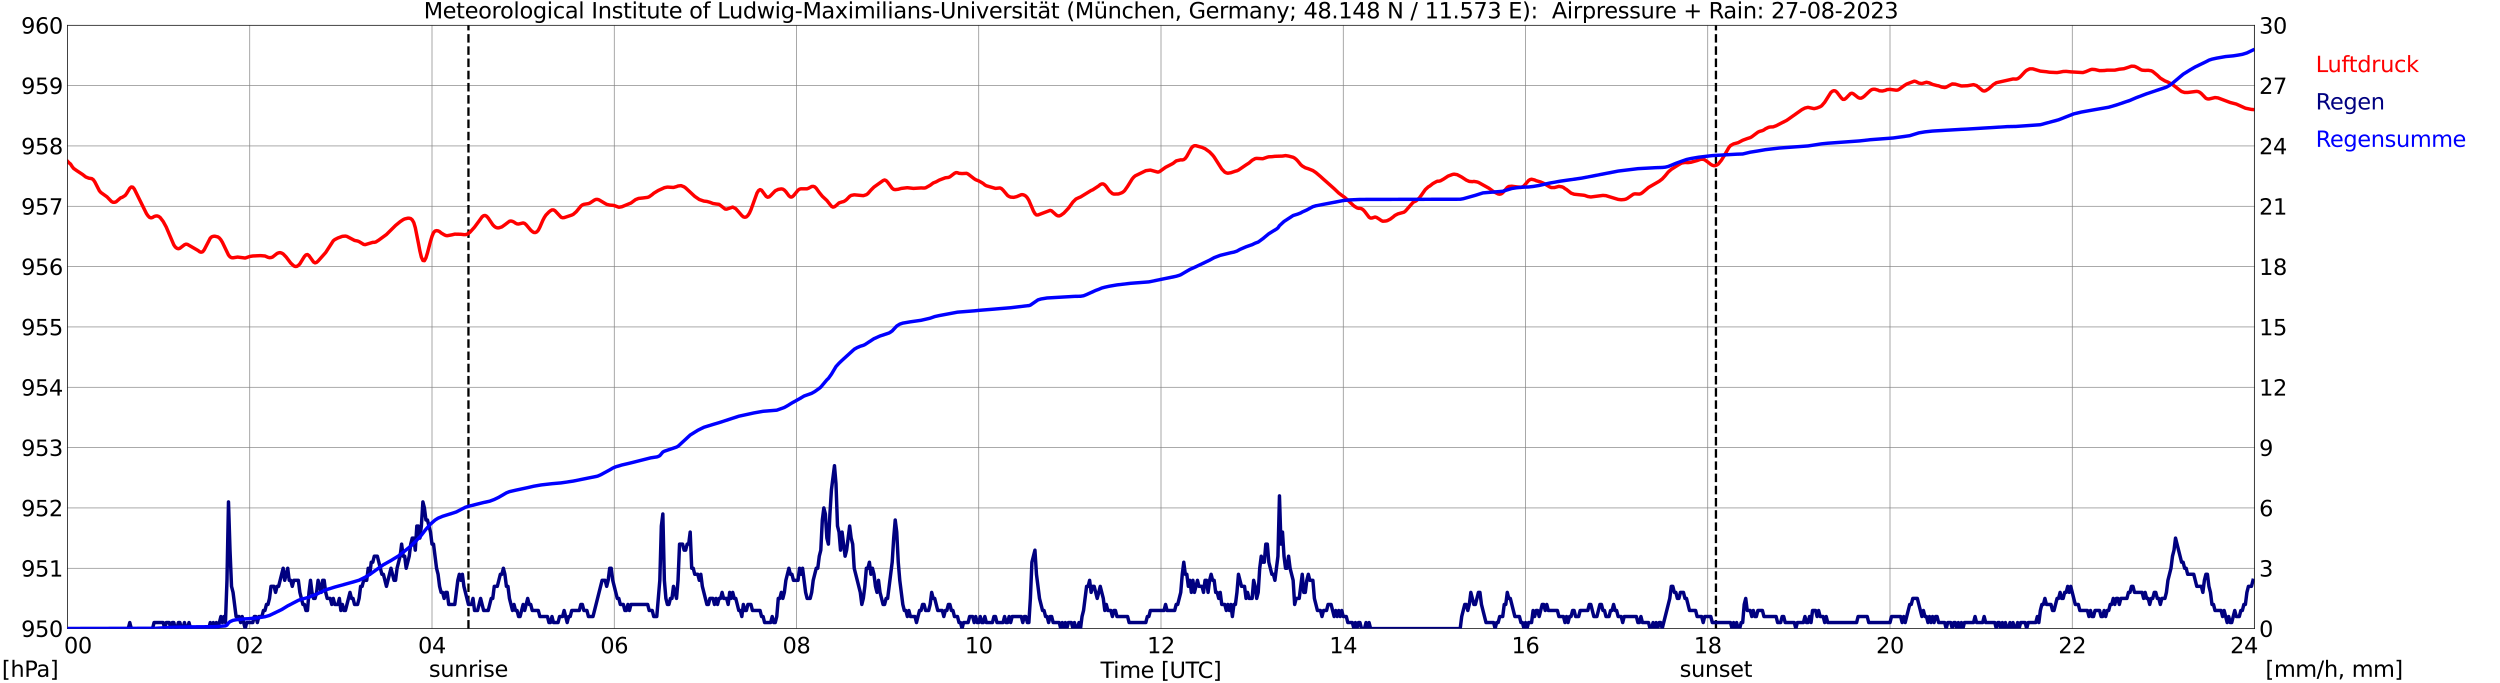 <?xml version="1.0" encoding="utf-8" standalone="no"?>
<!DOCTYPE svg PUBLIC "-//W3C//DTD SVG 1.1//EN"
  "http://www.w3.org/Graphics/SVG/1.1/DTD/svg11.dtd">
<svg xmlns:xlink="http://www.w3.org/1999/xlink" width="1085.4pt" height="296.64pt" viewBox="0 0 1085.4 296.64" xmlns="http://www.w3.org/2000/svg" version="1.1">
 <defs>
  <style type="text/css">*{stroke-linejoin: round; stroke-linecap: butt}</style>
 </defs>
 <g id="figure_1">
  <g id="patch_1">
   <path d="M 0 296.64 
L 1085.4 296.64 
L 1085.4 0 
L 0 0 
z
" style="fill: #ffffff"/>
  </g>
  <g id="axes_1">
   <g id="patch_2">
    <path d="M 29.306 272.909 
L 978.814 272.909 
L 978.814 10.976 
L 29.306 10.976 
z
" style="fill: #ffffff"/>
   </g>
   <g id="patch_3">
    <path d="M 978.814 272.909 
L 978.814 272.909 
L 978.814 10.976 
L 978.814 10.976 
z
" clip-path="url(#pc004edf8ee)" style="fill: #d3d3d3; opacity: 0.25; stroke: #d3d3d3; stroke-linejoin: miter"/>
   </g>
   <g id="matplotlib.axis_1">
    <g id="xtick_1">
     <g id="line2d_1">
      <path d="M 29.306 272.909 
L 29.306 10.976 
" clip-path="url(#pc004edf8ee)" style="fill: none; stroke: #808080; stroke-width: 0.3; stroke-linecap: square"/>
     </g>
     <g id="line2d_2"/>
     <g id="text_1">
      <!--    00 -->
      <g transform="translate(18.733 283.627) scale(0.095 -0.095)">
       <defs>
        <path id="DejaVuSans-20" transform="scale(0.016)"/>
        <path id="DejaVuSans-30" d="M 2034 4250 
Q 1547 4250 1301 3770 
Q 1056 3291 1056 2328 
Q 1056 1369 1301 889 
Q 1547 409 2034 409 
Q 2525 409 2770 889 
Q 3016 1369 3016 2328 
Q 3016 3291 2770 3770 
Q 2525 4250 2034 4250 
z
M 2034 4750 
Q 2819 4750 3233 4129 
Q 3647 3509 3647 2328 
Q 3647 1150 3233 529 
Q 2819 -91 2034 -91 
Q 1250 -91 836 529 
Q 422 1150 422 2328 
Q 422 3509 836 4129 
Q 1250 4750 2034 4750 
z
" transform="scale(0.016)"/>
       </defs>
       <use xlink:href="#DejaVuSans-20"/>
       <use xlink:href="#DejaVuSans-20" transform="translate(31.787 0)"/>
       <use xlink:href="#DejaVuSans-20" transform="translate(63.574 0)"/>
       <use xlink:href="#DejaVuSans-30" transform="translate(95.361 0)"/>
       <use xlink:href="#DejaVuSans-30" transform="translate(158.984 0)"/>
      </g>
     </g>
    </g>
    <g id="xtick_2">
     <g id="line2d_3">
      <path d="M 108.431 272.909 
L 108.431 10.976 
" clip-path="url(#pc004edf8ee)" style="fill: none; stroke: #808080; stroke-width: 0.3; stroke-linecap: square"/>
     </g>
     <g id="line2d_4"/>
     <g id="text_2">
      <!-- 02 -->
      <g transform="translate(102.387 283.627) scale(0.095 -0.095)">
       <defs>
        <path id="DejaVuSans-32" d="M 1228 531 
L 3431 531 
L 3431 0 
L 469 0 
L 469 531 
Q 828 903 1448 1529 
Q 2069 2156 2228 2338 
Q 2531 2678 2651 2914 
Q 2772 3150 2772 3378 
Q 2772 3750 2511 3984 
Q 2250 4219 1831 4219 
Q 1534 4219 1204 4116 
Q 875 4013 500 3803 
L 500 4441 
Q 881 4594 1212 4672 
Q 1544 4750 1819 4750 
Q 2544 4750 2975 4387 
Q 3406 4025 3406 3419 
Q 3406 3131 3298 2873 
Q 3191 2616 2906 2266 
Q 2828 2175 2409 1742 
Q 1991 1309 1228 531 
z
" transform="scale(0.016)"/>
       </defs>
       <use xlink:href="#DejaVuSans-30"/>
       <use xlink:href="#DejaVuSans-32" transform="translate(63.623 0)"/>
      </g>
     </g>
    </g>
    <g id="xtick_3">
     <g id="line2d_5">
      <path d="M 187.557 272.909 
L 187.557 10.976 
" clip-path="url(#pc004edf8ee)" style="fill: none; stroke: #808080; stroke-width: 0.3; stroke-linecap: square"/>
     </g>
     <g id="line2d_6"/>
     <g id="text_3">
      <!-- 04 -->
      <g transform="translate(181.513 283.627) scale(0.095 -0.095)">
       <defs>
        <path id="DejaVuSans-34" d="M 2419 4116 
L 825 1625 
L 2419 1625 
L 2419 4116 
z
M 2253 4666 
L 3047 4666 
L 3047 1625 
L 3713 1625 
L 3713 1100 
L 3047 1100 
L 3047 0 
L 2419 0 
L 2419 1100 
L 313 1100 
L 313 1709 
L 2253 4666 
z
" transform="scale(0.016)"/>
       </defs>
       <use xlink:href="#DejaVuSans-30"/>
       <use xlink:href="#DejaVuSans-34" transform="translate(63.623 0)"/>
      </g>
     </g>
    </g>
    <g id="xtick_4">
     <g id="line2d_7">
      <path d="M 266.683 272.909 
L 266.683 10.976 
" clip-path="url(#pc004edf8ee)" style="fill: none; stroke: #808080; stroke-width: 0.3; stroke-linecap: square"/>
     </g>
     <g id="line2d_8"/>
     <g id="text_4">
      <!-- 06 -->
      <g transform="translate(260.638 283.627) scale(0.095 -0.095)">
       <defs>
        <path id="DejaVuSans-36" d="M 2113 2584 
Q 1688 2584 1439 2293 
Q 1191 2003 1191 1497 
Q 1191 994 1439 701 
Q 1688 409 2113 409 
Q 2538 409 2786 701 
Q 3034 994 3034 1497 
Q 3034 2003 2786 2293 
Q 2538 2584 2113 2584 
z
M 3366 4563 
L 3366 3988 
Q 3128 4100 2886 4159 
Q 2644 4219 2406 4219 
Q 1781 4219 1451 3797 
Q 1122 3375 1075 2522 
Q 1259 2794 1537 2939 
Q 1816 3084 2150 3084 
Q 2853 3084 3261 2657 
Q 3669 2231 3669 1497 
Q 3669 778 3244 343 
Q 2819 -91 2113 -91 
Q 1303 -91 875 529 
Q 447 1150 447 2328 
Q 447 3434 972 4092 
Q 1497 4750 2381 4750 
Q 2619 4750 2861 4703 
Q 3103 4656 3366 4563 
z
" transform="scale(0.016)"/>
       </defs>
       <use xlink:href="#DejaVuSans-30"/>
       <use xlink:href="#DejaVuSans-36" transform="translate(63.623 0)"/>
      </g>
     </g>
    </g>
    <g id="xtick_5">
     <g id="line2d_9">
      <path d="M 345.808 272.909 
L 345.808 10.976 
" clip-path="url(#pc004edf8ee)" style="fill: none; stroke: #808080; stroke-width: 0.3; stroke-linecap: square"/>
     </g>
     <g id="line2d_10"/>
     <g id="text_5">
      <!-- 08 -->
      <g transform="translate(339.764 283.627) scale(0.095 -0.095)">
       <defs>
        <path id="DejaVuSans-38" d="M 2034 2216 
Q 1584 2216 1326 1975 
Q 1069 1734 1069 1313 
Q 1069 891 1326 650 
Q 1584 409 2034 409 
Q 2484 409 2743 651 
Q 3003 894 3003 1313 
Q 3003 1734 2745 1975 
Q 2488 2216 2034 2216 
z
M 1403 2484 
Q 997 2584 770 2862 
Q 544 3141 544 3541 
Q 544 4100 942 4425 
Q 1341 4750 2034 4750 
Q 2731 4750 3128 4425 
Q 3525 4100 3525 3541 
Q 3525 3141 3298 2862 
Q 3072 2584 2669 2484 
Q 3125 2378 3379 2068 
Q 3634 1759 3634 1313 
Q 3634 634 3220 271 
Q 2806 -91 2034 -91 
Q 1263 -91 848 271 
Q 434 634 434 1313 
Q 434 1759 690 2068 
Q 947 2378 1403 2484 
z
M 1172 3481 
Q 1172 3119 1398 2916 
Q 1625 2713 2034 2713 
Q 2441 2713 2670 2916 
Q 2900 3119 2900 3481 
Q 2900 3844 2670 4047 
Q 2441 4250 2034 4250 
Q 1625 4250 1398 4047 
Q 1172 3844 1172 3481 
z
" transform="scale(0.016)"/>
       </defs>
       <use xlink:href="#DejaVuSans-30"/>
       <use xlink:href="#DejaVuSans-38" transform="translate(63.623 0)"/>
      </g>
     </g>
    </g>
    <g id="xtick_6">
     <g id="line2d_11">
      <path d="M 424.934 272.909 
L 424.934 10.976 
" clip-path="url(#pc004edf8ee)" style="fill: none; stroke: #808080; stroke-width: 0.3; stroke-linecap: square"/>
     </g>
     <g id="line2d_12"/>
     <g id="text_6">
      <!-- 10 -->
      <g transform="translate(418.89 283.627) scale(0.095 -0.095)">
       <defs>
        <path id="DejaVuSans-31" d="M 794 531 
L 1825 531 
L 1825 4091 
L 703 3866 
L 703 4441 
L 1819 4666 
L 2450 4666 
L 2450 531 
L 3481 531 
L 3481 0 
L 794 0 
L 794 531 
z
" transform="scale(0.016)"/>
       </defs>
       <use xlink:href="#DejaVuSans-31"/>
       <use xlink:href="#DejaVuSans-30" transform="translate(63.623 0)"/>
      </g>
     </g>
    </g>
    <g id="xtick_7">
     <g id="line2d_13">
      <path d="M 504.06 272.909 
L 504.06 10.976 
" clip-path="url(#pc004edf8ee)" style="fill: none; stroke: #808080; stroke-width: 0.3; stroke-linecap: square"/>
     </g>
     <g id="line2d_14"/>
     <g id="text_7">
      <!-- 12 -->
      <g transform="translate(498.015 283.627) scale(0.095 -0.095)">
       <use xlink:href="#DejaVuSans-31"/>
       <use xlink:href="#DejaVuSans-32" transform="translate(63.623 0)"/>
      </g>
     </g>
    </g>
    <g id="xtick_8">
     <g id="line2d_15">
      <path d="M 583.185 272.909 
L 583.185 10.976 
" clip-path="url(#pc004edf8ee)" style="fill: none; stroke: #808080; stroke-width: 0.3; stroke-linecap: square"/>
     </g>
     <g id="line2d_16"/>
     <g id="text_8">
      <!-- 14 -->
      <g transform="translate(577.141 283.627) scale(0.095 -0.095)">
       <use xlink:href="#DejaVuSans-31"/>
       <use xlink:href="#DejaVuSans-34" transform="translate(63.623 0)"/>
      </g>
     </g>
    </g>
    <g id="xtick_9">
     <g id="line2d_17">
      <path d="M 662.311 272.909 
L 662.311 10.976 
" clip-path="url(#pc004edf8ee)" style="fill: none; stroke: #808080; stroke-width: 0.3; stroke-linecap: square"/>
     </g>
     <g id="line2d_18"/>
     <g id="text_9">
      <!-- 16 -->
      <g transform="translate(656.267 283.627) scale(0.095 -0.095)">
       <use xlink:href="#DejaVuSans-31"/>
       <use xlink:href="#DejaVuSans-36" transform="translate(63.623 0)"/>
      </g>
     </g>
    </g>
    <g id="xtick_10">
     <g id="line2d_19">
      <path d="M 741.437 272.909 
L 741.437 10.976 
" clip-path="url(#pc004edf8ee)" style="fill: none; stroke: #808080; stroke-width: 0.3; stroke-linecap: square"/>
     </g>
     <g id="line2d_20"/>
     <g id="text_10">
      <!-- 18 -->
      <g transform="translate(735.392 283.627) scale(0.095 -0.095)">
       <use xlink:href="#DejaVuSans-31"/>
       <use xlink:href="#DejaVuSans-38" transform="translate(63.623 0)"/>
      </g>
     </g>
    </g>
    <g id="xtick_11">
     <g id="line2d_21">
      <path d="M 820.562 272.909 
L 820.562 10.976 
" clip-path="url(#pc004edf8ee)" style="fill: none; stroke: #808080; stroke-width: 0.3; stroke-linecap: square"/>
     </g>
     <g id="line2d_22"/>
     <g id="text_11">
      <!-- 20 -->
      <g transform="translate(814.518 283.627) scale(0.095 -0.095)">
       <use xlink:href="#DejaVuSans-32"/>
       <use xlink:href="#DejaVuSans-30" transform="translate(63.623 0)"/>
      </g>
     </g>
    </g>
    <g id="xtick_12">
     <g id="line2d_23">
      <path d="M 899.688 272.909 
L 899.688 10.976 
" clip-path="url(#pc004edf8ee)" style="fill: none; stroke: #808080; stroke-width: 0.3; stroke-linecap: square"/>
     </g>
     <g id="line2d_24"/>
     <g id="text_12">
      <!-- 22 -->
      <g transform="translate(893.644 283.627) scale(0.095 -0.095)">
       <use xlink:href="#DejaVuSans-32"/>
       <use xlink:href="#DejaVuSans-32" transform="translate(63.623 0)"/>
      </g>
     </g>
    </g>
    <g id="xtick_13">
     <g id="line2d_25">
      <path d="M 978.814 272.909 
L 978.814 10.976 
" clip-path="url(#pc004edf8ee)" style="fill: none; stroke: #808080; stroke-width: 0.3; stroke-linecap: square"/>
     </g>
     <g id="line2d_26"/>
     <g id="text_13">
      <!-- 24    -->
      <g transform="translate(968.241 283.627) scale(0.095 -0.095)">
       <use xlink:href="#DejaVuSans-32"/>
       <use xlink:href="#DejaVuSans-34" transform="translate(63.623 0)"/>
       <use xlink:href="#DejaVuSans-20" transform="translate(127.246 0)"/>
       <use xlink:href="#DejaVuSans-20" transform="translate(159.033 0)"/>
       <use xlink:href="#DejaVuSans-20" transform="translate(190.82 0)"/>
      </g>
     </g>
    </g>
    <g id="text_14">
     <!-- Time [UTC] -->
     <g transform="translate(477.806 294.322) scale(0.095 -0.095)">
      <defs>
       <path id="DejaVuSans-54" d="M -19 4666 
L 3928 4666 
L 3928 4134 
L 2272 4134 
L 2272 0 
L 1638 0 
L 1638 4134 
L -19 4134 
L -19 4666 
z
" transform="scale(0.016)"/>
       <path id="DejaVuSans-69" d="M 603 3500 
L 1178 3500 
L 1178 0 
L 603 0 
L 603 3500 
z
M 603 4863 
L 1178 4863 
L 1178 4134 
L 603 4134 
L 603 4863 
z
" transform="scale(0.016)"/>
       <path id="DejaVuSans-6d" d="M 3328 2828 
Q 3544 3216 3844 3400 
Q 4144 3584 4550 3584 
Q 5097 3584 5394 3201 
Q 5691 2819 5691 2113 
L 5691 0 
L 5113 0 
L 5113 2094 
Q 5113 2597 4934 2840 
Q 4756 3084 4391 3084 
Q 3944 3084 3684 2787 
Q 3425 2491 3425 1978 
L 3425 0 
L 2847 0 
L 2847 2094 
Q 2847 2600 2669 2842 
Q 2491 3084 2119 3084 
Q 1678 3084 1418 2786 
Q 1159 2488 1159 1978 
L 1159 0 
L 581 0 
L 581 3500 
L 1159 3500 
L 1159 2956 
Q 1356 3278 1631 3431 
Q 1906 3584 2284 3584 
Q 2666 3584 2933 3390 
Q 3200 3197 3328 2828 
z
" transform="scale(0.016)"/>
       <path id="DejaVuSans-65" d="M 3597 1894 
L 3597 1613 
L 953 1613 
Q 991 1019 1311 708 
Q 1631 397 2203 397 
Q 2534 397 2845 478 
Q 3156 559 3463 722 
L 3463 178 
Q 3153 47 2828 -22 
Q 2503 -91 2169 -91 
Q 1331 -91 842 396 
Q 353 884 353 1716 
Q 353 2575 817 3079 
Q 1281 3584 2069 3584 
Q 2775 3584 3186 3129 
Q 3597 2675 3597 1894 
z
M 3022 2063 
Q 3016 2534 2758 2815 
Q 2500 3097 2075 3097 
Q 1594 3097 1305 2825 
Q 1016 2553 972 2059 
L 3022 2063 
z
" transform="scale(0.016)"/>
       <path id="DejaVuSans-5b" d="M 550 4863 
L 1875 4863 
L 1875 4416 
L 1125 4416 
L 1125 -397 
L 1875 -397 
L 1875 -844 
L 550 -844 
L 550 4863 
z
" transform="scale(0.016)"/>
       <path id="DejaVuSans-55" d="M 556 4666 
L 1191 4666 
L 1191 1831 
Q 1191 1081 1462 751 
Q 1734 422 2344 422 
Q 2950 422 3222 751 
Q 3494 1081 3494 1831 
L 3494 4666 
L 4128 4666 
L 4128 1753 
Q 4128 841 3676 375 
Q 3225 -91 2344 -91 
Q 1459 -91 1007 375 
Q 556 841 556 1753 
L 556 4666 
z
" transform="scale(0.016)"/>
       <path id="DejaVuSans-43" d="M 4122 4306 
L 4122 3641 
Q 3803 3938 3442 4084 
Q 3081 4231 2675 4231 
Q 1875 4231 1450 3742 
Q 1025 3253 1025 2328 
Q 1025 1406 1450 917 
Q 1875 428 2675 428 
Q 3081 428 3442 575 
Q 3803 722 4122 1019 
L 4122 359 
Q 3791 134 3420 21 
Q 3050 -91 2638 -91 
Q 1578 -91 968 557 
Q 359 1206 359 2328 
Q 359 3453 968 4101 
Q 1578 4750 2638 4750 
Q 3056 4750 3426 4639 
Q 3797 4528 4122 4306 
z
" transform="scale(0.016)"/>
       <path id="DejaVuSans-5d" d="M 1947 4863 
L 1947 -844 
L 622 -844 
L 622 -397 
L 1369 -397 
L 1369 4416 
L 622 4416 
L 622 4863 
L 1947 4863 
z
" transform="scale(0.016)"/>
      </defs>
      <use xlink:href="#DejaVuSans-54"/>
      <use xlink:href="#DejaVuSans-69" transform="translate(57.959 0)"/>
      <use xlink:href="#DejaVuSans-6d" transform="translate(85.742 0)"/>
      <use xlink:href="#DejaVuSans-65" transform="translate(183.154 0)"/>
      <use xlink:href="#DejaVuSans-20" transform="translate(244.678 0)"/>
      <use xlink:href="#DejaVuSans-5b" transform="translate(276.465 0)"/>
      <use xlink:href="#DejaVuSans-55" transform="translate(315.479 0)"/>
      <use xlink:href="#DejaVuSans-54" transform="translate(388.672 0)"/>
      <use xlink:href="#DejaVuSans-43" transform="translate(443.881 0)"/>
      <use xlink:href="#DejaVuSans-5d" transform="translate(513.705 0)"/>
     </g>
    </g>
   </g>
   <g id="matplotlib.axis_2">
    <g id="ytick_1">
     <g id="line2d_27">
      <path d="M 29.306 272.909 
L 978.814 272.909 
" clip-path="url(#pc004edf8ee)" style="fill: none; stroke: #808080; stroke-width: 0.3; stroke-linecap: square"/>
     </g>
     <g id="line2d_28"/>
     <g id="text_15">
      <!-- 950 -->
      <g transform="translate(9.173 276.518) scale(0.095 -0.095)">
       <defs>
        <path id="DejaVuSans-39" d="M 703 97 
L 703 672 
Q 941 559 1184 500 
Q 1428 441 1663 441 
Q 2288 441 2617 861 
Q 2947 1281 2994 2138 
Q 2813 1869 2534 1725 
Q 2256 1581 1919 1581 
Q 1219 1581 811 2004 
Q 403 2428 403 3163 
Q 403 3881 828 4315 
Q 1253 4750 1959 4750 
Q 2769 4750 3195 4129 
Q 3622 3509 3622 2328 
Q 3622 1225 3098 567 
Q 2575 -91 1691 -91 
Q 1453 -91 1209 -44 
Q 966 3 703 97 
z
M 1959 2075 
Q 2384 2075 2632 2365 
Q 2881 2656 2881 3163 
Q 2881 3666 2632 3958 
Q 2384 4250 1959 4250 
Q 1534 4250 1286 3958 
Q 1038 3666 1038 3163 
Q 1038 2656 1286 2365 
Q 1534 2075 1959 2075 
z
" transform="scale(0.016)"/>
        <path id="DejaVuSans-35" d="M 691 4666 
L 3169 4666 
L 3169 4134 
L 1269 4134 
L 1269 2991 
Q 1406 3038 1543 3061 
Q 1681 3084 1819 3084 
Q 2600 3084 3056 2656 
Q 3513 2228 3513 1497 
Q 3513 744 3044 326 
Q 2575 -91 1722 -91 
Q 1428 -91 1123 -41 
Q 819 9 494 109 
L 494 744 
Q 775 591 1075 516 
Q 1375 441 1709 441 
Q 2250 441 2565 725 
Q 2881 1009 2881 1497 
Q 2881 1984 2565 2268 
Q 2250 2553 1709 2553 
Q 1456 2553 1204 2497 
Q 953 2441 691 2322 
L 691 4666 
z
" transform="scale(0.016)"/>
       </defs>
       <use xlink:href="#DejaVuSans-39"/>
       <use xlink:href="#DejaVuSans-35" transform="translate(63.623 0)"/>
       <use xlink:href="#DejaVuSans-30" transform="translate(127.246 0)"/>
      </g>
     </g>
    </g>
    <g id="ytick_2">
     <g id="line2d_29">
      <path d="M 29.306 246.715 
L 978.814 246.715 
" clip-path="url(#pc004edf8ee)" style="fill: none; stroke: #808080; stroke-width: 0.3; stroke-linecap: square"/>
     </g>
     <g id="line2d_30"/>
     <g id="text_16">
      <!-- 951 -->
      <g transform="translate(9.173 250.325) scale(0.095 -0.095)">
       <use xlink:href="#DejaVuSans-39"/>
       <use xlink:href="#DejaVuSans-35" transform="translate(63.623 0)"/>
       <use xlink:href="#DejaVuSans-31" transform="translate(127.246 0)"/>
      </g>
     </g>
    </g>
    <g id="ytick_3">
     <g id="line2d_31">
      <path d="M 29.306 220.522 
L 978.814 220.522 
" clip-path="url(#pc004edf8ee)" style="fill: none; stroke: #808080; stroke-width: 0.3; stroke-linecap: square"/>
     </g>
     <g id="line2d_32"/>
     <g id="text_17">
      <!-- 952 -->
      <g transform="translate(9.173 224.131) scale(0.095 -0.095)">
       <use xlink:href="#DejaVuSans-39"/>
       <use xlink:href="#DejaVuSans-35" transform="translate(63.623 0)"/>
       <use xlink:href="#DejaVuSans-32" transform="translate(127.246 0)"/>
      </g>
     </g>
    </g>
    <g id="ytick_4">
     <g id="line2d_33">
      <path d="M 29.306 194.329 
L 978.814 194.329 
" clip-path="url(#pc004edf8ee)" style="fill: none; stroke: #808080; stroke-width: 0.3; stroke-linecap: square"/>
     </g>
     <g id="line2d_34"/>
     <g id="text_18">
      <!-- 953 -->
      <g transform="translate(9.173 197.938) scale(0.095 -0.095)">
       <defs>
        <path id="DejaVuSans-33" d="M 2597 2516 
Q 3050 2419 3304 2112 
Q 3559 1806 3559 1356 
Q 3559 666 3084 287 
Q 2609 -91 1734 -91 
Q 1441 -91 1130 -33 
Q 819 25 488 141 
L 488 750 
Q 750 597 1062 519 
Q 1375 441 1716 441 
Q 2309 441 2620 675 
Q 2931 909 2931 1356 
Q 2931 1769 2642 2001 
Q 2353 2234 1838 2234 
L 1294 2234 
L 1294 2753 
L 1863 2753 
Q 2328 2753 2575 2939 
Q 2822 3125 2822 3475 
Q 2822 3834 2567 4026 
Q 2313 4219 1838 4219 
Q 1578 4219 1281 4162 
Q 984 4106 628 3988 
L 628 4550 
Q 988 4650 1302 4700 
Q 1616 4750 1894 4750 
Q 2613 4750 3031 4423 
Q 3450 4097 3450 3541 
Q 3450 3153 3228 2886 
Q 3006 2619 2597 2516 
z
" transform="scale(0.016)"/>
       </defs>
       <use xlink:href="#DejaVuSans-39"/>
       <use xlink:href="#DejaVuSans-35" transform="translate(63.623 0)"/>
       <use xlink:href="#DejaVuSans-33" transform="translate(127.246 0)"/>
      </g>
     </g>
    </g>
    <g id="ytick_5">
     <g id="line2d_35">
      <path d="M 29.306 168.136 
L 978.814 168.136 
" clip-path="url(#pc004edf8ee)" style="fill: none; stroke: #808080; stroke-width: 0.3; stroke-linecap: square"/>
     </g>
     <g id="line2d_36"/>
     <g id="text_19">
      <!-- 954 -->
      <g transform="translate(9.173 171.745) scale(0.095 -0.095)">
       <use xlink:href="#DejaVuSans-39"/>
       <use xlink:href="#DejaVuSans-35" transform="translate(63.623 0)"/>
       <use xlink:href="#DejaVuSans-34" transform="translate(127.246 0)"/>
      </g>
     </g>
    </g>
    <g id="ytick_6">
     <g id="line2d_37">
      <path d="M 29.306 141.942 
L 978.814 141.942 
" clip-path="url(#pc004edf8ee)" style="fill: none; stroke: #808080; stroke-width: 0.3; stroke-linecap: square"/>
     </g>
     <g id="line2d_38"/>
     <g id="text_20">
      <!-- 955 -->
      <g transform="translate(9.173 145.551) scale(0.095 -0.095)">
       <use xlink:href="#DejaVuSans-39"/>
       <use xlink:href="#DejaVuSans-35" transform="translate(63.623 0)"/>
       <use xlink:href="#DejaVuSans-35" transform="translate(127.246 0)"/>
      </g>
     </g>
    </g>
    <g id="ytick_7">
     <g id="line2d_39">
      <path d="M 29.306 115.749 
L 978.814 115.749 
" clip-path="url(#pc004edf8ee)" style="fill: none; stroke: #808080; stroke-width: 0.3; stroke-linecap: square"/>
     </g>
     <g id="line2d_40"/>
     <g id="text_21">
      <!-- 956 -->
      <g transform="translate(9.173 119.358) scale(0.095 -0.095)">
       <use xlink:href="#DejaVuSans-39"/>
       <use xlink:href="#DejaVuSans-35" transform="translate(63.623 0)"/>
       <use xlink:href="#DejaVuSans-36" transform="translate(127.246 0)"/>
      </g>
     </g>
    </g>
    <g id="ytick_8">
     <g id="line2d_41">
      <path d="M 29.306 89.556 
L 978.814 89.556 
" clip-path="url(#pc004edf8ee)" style="fill: none; stroke: #808080; stroke-width: 0.3; stroke-linecap: square"/>
     </g>
     <g id="line2d_42"/>
     <g id="text_22">
      <!-- 957 -->
      <g transform="translate(9.173 93.165) scale(0.095 -0.095)">
       <defs>
        <path id="DejaVuSans-37" d="M 525 4666 
L 3525 4666 
L 3525 4397 
L 1831 0 
L 1172 0 
L 2766 4134 
L 525 4134 
L 525 4666 
z
" transform="scale(0.016)"/>
       </defs>
       <use xlink:href="#DejaVuSans-39"/>
       <use xlink:href="#DejaVuSans-35" transform="translate(63.623 0)"/>
       <use xlink:href="#DejaVuSans-37" transform="translate(127.246 0)"/>
      </g>
     </g>
    </g>
    <g id="ytick_9">
     <g id="line2d_43">
      <path d="M 29.306 63.362 
L 978.814 63.362 
" clip-path="url(#pc004edf8ee)" style="fill: none; stroke: #808080; stroke-width: 0.3; stroke-linecap: square"/>
     </g>
     <g id="line2d_44"/>
     <g id="text_23">
      <!-- 958 -->
      <g transform="translate(9.173 66.972) scale(0.095 -0.095)">
       <use xlink:href="#DejaVuSans-39"/>
       <use xlink:href="#DejaVuSans-35" transform="translate(63.623 0)"/>
       <use xlink:href="#DejaVuSans-38" transform="translate(127.246 0)"/>
      </g>
     </g>
    </g>
    <g id="ytick_10">
     <g id="line2d_45">
      <path d="M 29.306 37.169 
L 978.814 37.169 
" clip-path="url(#pc004edf8ee)" style="fill: none; stroke: #808080; stroke-width: 0.3; stroke-linecap: square"/>
     </g>
     <g id="line2d_46"/>
     <g id="text_24">
      <!-- 959 -->
      <g transform="translate(9.173 40.778) scale(0.095 -0.095)">
       <use xlink:href="#DejaVuSans-39"/>
       <use xlink:href="#DejaVuSans-35" transform="translate(63.623 0)"/>
       <use xlink:href="#DejaVuSans-39" transform="translate(127.246 0)"/>
      </g>
     </g>
    </g>
    <g id="ytick_11">
     <g id="line2d_47">
      <path d="M 29.306 10.976 
L 978.814 10.976 
" clip-path="url(#pc004edf8ee)" style="fill: none; stroke: #808080; stroke-width: 0.3; stroke-linecap: square"/>
     </g>
     <g id="line2d_48"/>
     <g id="text_25">
      <!-- 960 -->
      <g transform="translate(9.173 14.585) scale(0.095 -0.095)">
       <use xlink:href="#DejaVuSans-39"/>
       <use xlink:href="#DejaVuSans-36" transform="translate(63.623 0)"/>
       <use xlink:href="#DejaVuSans-30" transform="translate(127.246 0)"/>
      </g>
     </g>
    </g>
   </g>
   <g id="line2d_49">
    <path d="M 203.382 272.909 
L 203.382 10.976 
" clip-path="url(#pc004edf8ee)" style="fill: none; stroke-dasharray: 3.7,1.6; stroke-dashoffset: 0; stroke: #000000"/>
   </g>
   <g id="line2d_50">
    <path d="M 744.997 272.909 
L 744.997 10.976 
" clip-path="url(#pc004edf8ee)" style="fill: none; stroke-dasharray: 3.7,1.6; stroke-dashoffset: 0; stroke: #000000"/>
   </g>
   <g id="line2d_51">
    <path d="M 29.306 69.998 
L 29.965 70.696 
L 30.625 71.22 
L 31.284 72.268 
L 31.943 73.106 
L 33.262 74.049 
L 35.9 75.778 
L 37.218 76.826 
L 38.537 77.35 
L 39.856 77.559 
L 40.515 78.031 
L 41.175 78.974 
L 43.153 82.85 
L 43.812 83.584 
L 46.45 85.469 
L 47.768 86.832 
L 48.428 87.513 
L 49.087 87.827 
L 49.747 87.827 
L 50.406 87.617 
L 52.384 85.889 
L 53.043 85.679 
L 54.362 84.841 
L 55.022 83.95 
L 56.34 81.75 
L 57 81.174 
L 57.659 81.279 
L 58.319 82.064 
L 63.594 92.751 
L 64.253 93.694 
L 64.912 94.375 
L 65.572 94.585 
L 66.231 94.428 
L 66.89 94.008 
L 67.55 93.799 
L 68.209 93.747 
L 68.869 93.956 
L 69.528 94.428 
L 70.847 96.156 
L 72.166 98.566 
L 75.462 106.319 
L 76.122 107.262 
L 76.781 107.786 
L 77.441 107.996 
L 78.1 107.786 
L 80.078 106.267 
L 80.737 106.005 
L 81.397 106.11 
L 86.013 108.782 
L 86.672 109.305 
L 87.331 109.515 
L 87.991 109.305 
L 88.65 108.467 
L 91.288 103.386 
L 91.947 102.809 
L 92.606 102.6 
L 93.266 102.547 
L 94.584 102.862 
L 95.244 103.333 
L 95.903 104.119 
L 96.563 105.219 
L 99.2 110.72 
L 99.86 111.506 
L 100.519 111.872 
L 101.178 111.925 
L 103.156 111.61 
L 106.453 112.029 
L 108.431 111.348 
L 109.75 111.139 
L 113.047 110.982 
L 115.025 111.139 
L 116.344 111.715 
L 117.003 111.872 
L 117.663 111.82 
L 118.322 111.61 
L 120.3 110.039 
L 120.96 109.777 
L 121.619 109.672 
L 122.278 109.882 
L 122.938 110.248 
L 124.257 111.61 
L 126.235 114.23 
L 127.553 115.435 
L 128.213 115.697 
L 128.872 115.644 
L 129.532 115.225 
L 130.191 114.544 
L 131.51 112.396 
L 132.169 111.348 
L 132.829 110.667 
L 133.488 110.51 
L 134.147 110.982 
L 136.125 113.758 
L 136.785 114.125 
L 137.444 113.915 
L 138.104 113.339 
L 141.4 109.62 
L 144.697 104.538 
L 145.357 104.014 
L 146.676 103.333 
L 148.654 102.6 
L 149.972 102.495 
L 150.632 102.652 
L 153.929 104.381 
L 155.247 104.643 
L 155.907 104.905 
L 157.885 106.11 
L 158.544 106.215 
L 161.841 105.219 
L 162.501 105.219 
L 163.16 105.062 
L 164.479 104.224 
L 167.776 101.814 
L 171.732 97.885 
L 173.71 96.261 
L 175.029 95.371 
L 175.688 95.056 
L 177.007 94.742 
L 177.666 94.742 
L 178.326 94.899 
L 178.985 95.475 
L 179.645 96.628 
L 180.304 98.828 
L 181.623 105.429 
L 182.282 108.886 
L 182.941 111.663 
L 183.601 113.077 
L 184.26 113.182 
L 184.92 111.977 
L 185.579 109.829 
L 186.898 104.748 
L 187.557 102.6 
L 188.216 101.028 
L 188.876 100.295 
L 189.535 100.138 
L 190.195 100.242 
L 190.854 100.557 
L 191.513 101.133 
L 192.832 101.919 
L 193.492 102.233 
L 194.151 102.338 
L 196.129 101.971 
L 197.448 101.657 
L 200.085 101.709 
L 201.404 101.866 
L 202.063 101.866 
L 202.723 101.709 
L 203.382 101.343 
L 204.042 100.819 
L 206.02 98.619 
L 207.998 95.947 
L 209.317 94.113 
L 209.976 93.642 
L 210.635 93.537 
L 211.295 93.904 
L 211.954 94.637 
L 213.932 97.571 
L 214.592 98.252 
L 215.251 98.723 
L 215.91 98.933 
L 216.57 98.933 
L 217.889 98.514 
L 219.207 97.571 
L 221.186 96.052 
L 221.845 95.947 
L 222.504 96.104 
L 223.164 96.418 
L 223.823 96.89 
L 224.482 97.204 
L 225.142 97.256 
L 226.461 96.942 
L 227.12 96.785 
L 227.779 96.995 
L 228.439 97.571 
L 230.417 99.928 
L 231.076 100.504 
L 231.736 100.924 
L 232.395 100.976 
L 233.054 100.662 
L 233.714 99.928 
L 234.373 98.671 
L 235.692 95.632 
L 236.351 94.375 
L 237.011 93.38 
L 238.329 92.018 
L 238.989 91.494 
L 239.648 91.127 
L 240.308 91.127 
L 240.967 91.494 
L 243.604 94.323 
L 244.264 94.532 
L 244.923 94.48 
L 248.22 93.38 
L 248.88 93.066 
L 250.198 91.913 
L 252.176 89.503 
L 252.836 88.979 
L 253.495 88.717 
L 255.473 88.403 
L 256.133 88.141 
L 258.111 86.832 
L 258.77 86.57 
L 259.43 86.57 
L 260.089 86.779 
L 262.726 88.351 
L 263.386 88.717 
L 264.705 89.032 
L 266.023 89.137 
L 266.683 89.241 
L 268.661 89.975 
L 269.98 89.765 
L 273.936 88.141 
L 275.914 86.674 
L 277.233 86.15 
L 279.211 85.941 
L 281.189 85.679 
L 281.849 85.417 
L 283.167 84.474 
L 283.827 83.898 
L 285.805 82.693 
L 287.783 81.802 
L 288.442 81.488 
L 289.761 81.226 
L 292.399 81.383 
L 293.717 81.017 
L 294.377 80.755 
L 295.696 80.598 
L 297.014 81.121 
L 297.674 81.593 
L 301.63 85.26 
L 303.608 86.622 
L 305.586 87.303 
L 306.905 87.46 
L 308.224 87.827 
L 309.543 88.351 
L 310.861 88.56 
L 312.18 88.717 
L 313.499 89.713 
L 314.818 90.761 
L 315.477 90.813 
L 318.114 89.922 
L 319.433 90.603 
L 320.752 92.07 
L 322.071 93.589 
L 322.73 94.166 
L 323.39 94.323 
L 324.049 94.166 
L 324.708 93.537 
L 325.368 92.542 
L 326.027 91.075 
L 328.665 83.793 
L 329.324 82.745 
L 329.983 82.326 
L 330.643 82.588 
L 332.621 85.26 
L 333.28 85.627 
L 333.94 85.469 
L 334.599 84.893 
L 336.577 82.85 
L 337.896 82.221 
L 339.215 82.012 
L 339.874 82.117 
L 340.533 82.536 
L 341.193 83.217 
L 342.512 84.998 
L 343.171 85.522 
L 343.83 85.522 
L 344.49 84.998 
L 346.468 82.588 
L 347.127 82.117 
L 347.787 81.96 
L 350.424 81.96 
L 351.083 81.698 
L 352.402 80.964 
L 353.062 80.912 
L 353.721 81.121 
L 354.38 81.75 
L 355.699 83.584 
L 357.018 85.208 
L 358.996 87.041 
L 360.974 89.556 
L 361.634 89.922 
L 362.293 89.765 
L 362.952 89.294 
L 364.271 88.089 
L 365.59 87.67 
L 366.249 87.513 
L 366.909 87.146 
L 367.568 86.622 
L 368.887 85.26 
L 369.546 84.841 
L 370.865 84.579 
L 374.821 84.946 
L 376.14 84.526 
L 376.799 84.055 
L 378.118 82.536 
L 379.437 81.226 
L 383.393 78.397 
L 384.053 78.135 
L 384.712 78.397 
L 385.371 79.078 
L 387.349 81.75 
L 388.009 82.221 
L 388.668 82.326 
L 389.987 82.169 
L 391.306 81.802 
L 393.943 81.488 
L 396.581 81.802 
L 399.878 81.593 
L 401.196 81.645 
L 401.856 81.54 
L 403.175 80.807 
L 403.834 80.44 
L 405.153 79.445 
L 406.471 78.921 
L 407.79 78.188 
L 410.428 77.192 
L 411.746 77.035 
L 412.406 76.773 
L 414.384 75.254 
L 415.043 74.94 
L 415.703 74.992 
L 416.362 75.254 
L 417.681 75.359 
L 419.659 75.254 
L 420.318 75.568 
L 422.956 77.611 
L 423.615 78.031 
L 424.934 78.554 
L 426.253 79.288 
L 426.912 79.707 
L 427.572 80.283 
L 428.231 80.65 
L 432.187 81.802 
L 434.165 81.593 
L 434.825 81.907 
L 435.484 82.536 
L 437.462 84.893 
L 438.122 85.312 
L 438.781 85.574 
L 440.1 85.679 
L 441.419 85.365 
L 443.397 84.526 
L 444.056 84.526 
L 444.716 84.736 
L 445.375 85.155 
L 446.034 85.889 
L 446.694 86.989 
L 448.672 91.599 
L 449.331 92.751 
L 449.991 93.327 
L 450.65 93.327 
L 455.925 91.337 
L 456.584 91.546 
L 458.563 93.327 
L 459.222 93.694 
L 459.881 93.747 
L 460.541 93.485 
L 461.859 92.542 
L 463.838 90.446 
L 465.816 87.722 
L 467.134 86.412 
L 468.453 85.784 
L 469.113 85.522 
L 473.728 82.693 
L 474.388 82.431 
L 477.025 80.702 
L 477.685 80.126 
L 478.344 79.864 
L 479.003 79.864 
L 479.663 80.283 
L 480.322 81.017 
L 481.641 82.903 
L 482.96 84.055 
L 483.619 84.265 
L 485.597 84.212 
L 486.916 83.741 
L 487.575 83.374 
L 488.235 82.798 
L 489.553 80.912 
L 491.532 77.716 
L 492.191 76.93 
L 492.85 76.354 
L 497.466 74.102 
L 499.444 73.84 
L 502.082 74.573 
L 502.741 74.73 
L 503.4 74.521 
L 504.719 73.578 
L 506.038 72.635 
L 508.675 71.273 
L 509.335 70.906 
L 510.654 69.858 
L 511.972 69.544 
L 512.632 69.387 
L 513.291 69.439 
L 513.95 69.282 
L 514.61 68.758 
L 515.269 67.868 
L 516.588 65.458 
L 517.247 64.253 
L 517.907 63.572 
L 518.566 63.258 
L 519.226 63.258 
L 521.863 63.991 
L 523.182 64.567 
L 525.16 65.982 
L 526.479 67.344 
L 527.138 68.182 
L 530.435 73.368 
L 531.754 74.73 
L 532.413 75.045 
L 533.073 75.202 
L 534.391 74.992 
L 536.369 74.311 
L 537.029 74.154 
L 537.688 73.84 
L 540.985 71.587 
L 542.304 70.749 
L 543.623 69.596 
L 544.941 68.863 
L 545.601 68.758 
L 548.238 68.915 
L 550.216 68.234 
L 550.876 68.077 
L 552.195 68.025 
L 553.513 67.868 
L 556.81 67.763 
L 558.129 67.553 
L 559.448 67.763 
L 561.426 68.287 
L 562.085 68.653 
L 562.745 69.177 
L 563.404 69.858 
L 564.723 71.482 
L 565.382 72.058 
L 566.701 72.844 
L 568.02 73.263 
L 569.998 74.049 
L 571.317 74.94 
L 573.295 76.616 
L 574.613 77.821 
L 575.932 78.974 
L 579.229 81.907 
L 581.207 83.793 
L 582.526 84.788 
L 583.845 85.731 
L 585.823 87.513 
L 587.801 89.398 
L 589.12 90.237 
L 589.779 90.446 
L 590.439 90.446 
L 591.098 90.603 
L 591.757 91.022 
L 592.417 91.703 
L 594.395 94.323 
L 595.054 94.69 
L 595.714 94.637 
L 597.032 94.218 
L 597.692 94.428 
L 599.011 95.266 
L 599.67 95.737 
L 600.329 96.052 
L 601.648 95.947 
L 602.307 95.79 
L 603.626 95.109 
L 604.945 94.113 
L 605.604 93.537 
L 606.923 92.856 
L 609.561 92.123 
L 610.22 91.599 
L 613.517 87.827 
L 614.836 87.198 
L 616.154 86.046 
L 617.473 84.212 
L 618.792 82.326 
L 620.111 81.121 
L 620.77 80.755 
L 622.089 79.707 
L 623.408 78.974 
L 624.067 78.659 
L 624.726 78.659 
L 625.386 78.502 
L 626.705 77.769 
L 628.683 76.459 
L 630.661 75.726 
L 631.32 75.621 
L 632.639 75.83 
L 634.617 76.878 
L 636.595 78.188 
L 637.914 78.764 
L 639.233 78.869 
L 639.892 78.764 
L 641.211 78.974 
L 641.87 79.183 
L 646.486 81.75 
L 648.464 83.217 
L 650.442 84.212 
L 651.102 84.317 
L 651.761 84.16 
L 652.42 83.688 
L 654.399 81.383 
L 655.058 80.964 
L 656.377 80.859 
L 660.333 81.383 
L 660.992 81.174 
L 661.652 80.702 
L 662.97 79.183 
L 663.63 78.397 
L 664.289 77.978 
L 664.949 77.821 
L 666.267 78.135 
L 666.927 78.45 
L 668.905 79.026 
L 670.224 79.602 
L 672.861 81.174 
L 673.521 81.436 
L 674.839 81.436 
L 676.817 80.912 
L 678.136 81.121 
L 678.796 81.383 
L 679.455 81.907 
L 680.114 82.274 
L 682.092 83.845 
L 683.411 84.317 
L 687.368 84.736 
L 688.027 84.841 
L 689.346 85.312 
L 690.664 85.522 
L 692.643 85.26 
L 695.939 84.841 
L 697.258 84.946 
L 698.577 85.365 
L 702.533 86.57 
L 703.852 86.727 
L 705.171 86.622 
L 705.83 86.465 
L 706.49 86.15 
L 709.127 84.317 
L 709.786 84.16 
L 711.765 84.265 
L 712.424 84.055 
L 713.083 83.636 
L 715.721 81.383 
L 720.337 78.712 
L 721.655 77.716 
L 722.974 76.302 
L 724.293 74.678 
L 725.612 73.525 
L 726.93 72.687 
L 728.249 71.849 
L 729.568 71.063 
L 730.227 70.749 
L 731.546 70.539 
L 732.865 70.592 
L 734.184 70.434 
L 736.821 69.701 
L 738.14 69.23 
L 738.799 69.125 
L 739.459 69.177 
L 740.118 69.387 
L 741.437 70.33 
L 742.756 71.377 
L 743.415 71.744 
L 744.074 71.954 
L 744.734 71.901 
L 745.393 71.639 
L 746.052 71.168 
L 747.371 69.544 
L 748.69 67.396 
L 750.668 63.939 
L 751.327 63.205 
L 752.646 62.472 
L 754.624 61.948 
L 756.602 60.9 
L 758.581 60.167 
L 759.899 59.748 
L 760.559 59.381 
L 763.196 57.39 
L 763.856 57.076 
L 765.174 56.709 
L 765.834 56.395 
L 766.493 55.923 
L 767.812 55.295 
L 768.471 55.138 
L 769.79 55.085 
L 771.109 54.614 
L 773.746 53.252 
L 775.725 52.256 
L 782.318 47.594 
L 783.637 46.913 
L 784.956 46.599 
L 787.593 47.175 
L 788.912 46.861 
L 790.231 46.337 
L 790.89 45.918 
L 792.209 44.398 
L 794.847 40.207 
L 795.506 39.631 
L 796.165 39.369 
L 796.825 39.474 
L 797.484 39.998 
L 798.803 41.727 
L 799.462 42.565 
L 800.122 43.141 
L 800.781 43.141 
L 801.44 42.67 
L 803.419 40.627 
L 804.078 40.469 
L 804.737 40.784 
L 806.056 41.831 
L 806.715 42.355 
L 807.375 42.617 
L 808.034 42.617 
L 808.694 42.303 
L 809.353 41.831 
L 811.99 39.317 
L 812.65 38.898 
L 813.309 38.741 
L 813.969 38.741 
L 815.287 39.107 
L 815.947 39.422 
L 817.265 39.526 
L 818.584 39.212 
L 819.244 38.898 
L 820.562 38.793 
L 823.2 39.16 
L 823.859 39.107 
L 824.519 38.793 
L 826.497 37.326 
L 827.816 36.488 
L 831.112 35.231 
L 831.772 35.388 
L 833.091 36.069 
L 834.409 36.278 
L 836.388 35.702 
L 837.706 36.016 
L 839.025 36.645 
L 841.003 37.169 
L 841.663 37.274 
L 842.981 37.798 
L 844.3 38.007 
L 844.959 37.85 
L 846.278 37.117 
L 847.597 36.436 
L 848.916 36.54 
L 851.553 37.326 
L 854.191 37.221 
L 856.828 36.75 
L 858.147 37.169 
L 860.785 39.369 
L 861.444 39.526 
L 862.103 39.369 
L 863.422 38.531 
L 865.4 36.75 
L 866.719 35.912 
L 873.972 34.288 
L 875.291 34.34 
L 875.95 34.183 
L 876.61 33.764 
L 877.269 33.188 
L 879.247 31.04 
L 879.907 30.516 
L 881.225 29.887 
L 882.544 29.887 
L 885.841 30.883 
L 888.479 31.145 
L 889.797 31.354 
L 893.094 31.511 
L 894.413 31.302 
L 895.732 31.04 
L 897.051 30.987 
L 899.029 31.197 
L 904.304 31.511 
L 905.622 31.092 
L 907.601 30.254 
L 908.26 30.097 
L 909.579 30.202 
L 911.557 30.673 
L 913.535 30.621 
L 914.854 30.464 
L 918.151 30.464 
L 920.129 30.044 
L 922.107 29.835 
L 923.426 29.416 
L 925.404 28.735 
L 926.723 28.787 
L 928.041 29.416 
L 929.36 30.202 
L 930.02 30.464 
L 931.338 30.568 
L 932.657 30.516 
L 933.976 30.725 
L 934.635 31.04 
L 936.613 32.664 
L 937.932 33.921 
L 939.91 35.126 
L 941.229 35.65 
L 943.207 36.698 
L 945.185 38.217 
L 946.504 39.264 
L 947.163 39.736 
L 948.482 40.155 
L 949.801 40.155 
L 953.098 39.736 
L 953.757 39.684 
L 954.417 39.788 
L 955.076 40.103 
L 955.735 40.627 
L 957.714 42.67 
L 958.373 42.932 
L 959.032 42.984 
L 960.351 42.67 
L 961.67 42.355 
L 962.989 42.512 
L 968.264 44.503 
L 970.901 45.184 
L 974.857 46.965 
L 977.495 47.515 
L 978.154 47.559 
L 978.154 47.559 
" clip-path="url(#pc004edf8ee)" style="fill: none; stroke: #ff0000; stroke-width: 1.5; stroke-linecap: square"/>
   </g>
   <g id="patch_4">
    <path d="M 29.306 272.909 
L 29.306 10.976 
" style="fill: none; stroke: #000000; stroke-width: 0.3; stroke-linejoin: miter; stroke-linecap: square"/>
   </g>
   <g id="patch_5">
    <path d="M 29.306 272.909 
L 978.814 272.909 
" style="fill: none; stroke: #000000; stroke-width: 0.3; stroke-linejoin: miter; stroke-linecap: square"/>
   </g>
   <g id="patch_6">
    <path d="M 29.306 10.976 
L 978.814 10.976 
" style="fill: none; stroke: #000000; stroke-width: 0.3; stroke-linejoin: miter; stroke-linecap: square"/>
   </g>
   <g id="text_26">
    <!-- sunrise -->
    <g transform="translate(186.218 293.863) scale(0.095 -0.095)">
     <defs>
      <path id="DejaVuSans-73" d="M 2834 3397 
L 2834 2853 
Q 2591 2978 2328 3040 
Q 2066 3103 1784 3103 
Q 1356 3103 1142 2972 
Q 928 2841 928 2578 
Q 928 2378 1081 2264 
Q 1234 2150 1697 2047 
L 1894 2003 
Q 2506 1872 2764 1633 
Q 3022 1394 3022 966 
Q 3022 478 2636 193 
Q 2250 -91 1575 -91 
Q 1294 -91 989 -36 
Q 684 19 347 128 
L 347 722 
Q 666 556 975 473 
Q 1284 391 1588 391 
Q 1994 391 2212 530 
Q 2431 669 2431 922 
Q 2431 1156 2273 1281 
Q 2116 1406 1581 1522 
L 1381 1569 
Q 847 1681 609 1914 
Q 372 2147 372 2553 
Q 372 3047 722 3315 
Q 1072 3584 1716 3584 
Q 2034 3584 2315 3537 
Q 2597 3491 2834 3397 
z
" transform="scale(0.016)"/>
      <path id="DejaVuSans-75" d="M 544 1381 
L 544 3500 
L 1119 3500 
L 1119 1403 
Q 1119 906 1312 657 
Q 1506 409 1894 409 
Q 2359 409 2629 706 
Q 2900 1003 2900 1516 
L 2900 3500 
L 3475 3500 
L 3475 0 
L 2900 0 
L 2900 538 
Q 2691 219 2414 64 
Q 2138 -91 1772 -91 
Q 1169 -91 856 284 
Q 544 659 544 1381 
z
M 1991 3584 
L 1991 3584 
z
" transform="scale(0.016)"/>
      <path id="DejaVuSans-6e" d="M 3513 2113 
L 3513 0 
L 2938 0 
L 2938 2094 
Q 2938 2591 2744 2837 
Q 2550 3084 2163 3084 
Q 1697 3084 1428 2787 
Q 1159 2491 1159 1978 
L 1159 0 
L 581 0 
L 581 3500 
L 1159 3500 
L 1159 2956 
Q 1366 3272 1645 3428 
Q 1925 3584 2291 3584 
Q 2894 3584 3203 3211 
Q 3513 2838 3513 2113 
z
" transform="scale(0.016)"/>
      <path id="DejaVuSans-72" d="M 2631 2963 
Q 2534 3019 2420 3045 
Q 2306 3072 2169 3072 
Q 1681 3072 1420 2755 
Q 1159 2438 1159 1844 
L 1159 0 
L 581 0 
L 581 3500 
L 1159 3500 
L 1159 2956 
Q 1341 3275 1631 3429 
Q 1922 3584 2338 3584 
Q 2397 3584 2469 3576 
Q 2541 3569 2628 3553 
L 2631 2963 
z
" transform="scale(0.016)"/>
     </defs>
     <use xlink:href="#DejaVuSans-73"/>
     <use xlink:href="#DejaVuSans-75" transform="translate(52.1 0)"/>
     <use xlink:href="#DejaVuSans-6e" transform="translate(115.479 0)"/>
     <use xlink:href="#DejaVuSans-72" transform="translate(178.857 0)"/>
     <use xlink:href="#DejaVuSans-69" transform="translate(219.971 0)"/>
     <use xlink:href="#DejaVuSans-73" transform="translate(247.754 0)"/>
     <use xlink:href="#DejaVuSans-65" transform="translate(299.854 0)"/>
    </g>
   </g>
   <g id="text_27">
    <!-- sunset -->
    <g transform="translate(729.243 293.863) scale(0.095 -0.095)">
     <defs>
      <path id="DejaVuSans-74" d="M 1172 4494 
L 1172 3500 
L 2356 3500 
L 2356 3053 
L 1172 3053 
L 1172 1153 
Q 1172 725 1289 603 
Q 1406 481 1766 481 
L 2356 481 
L 2356 0 
L 1766 0 
Q 1100 0 847 248 
Q 594 497 594 1153 
L 594 3053 
L 172 3053 
L 172 3500 
L 594 3500 
L 594 4494 
L 1172 4494 
z
" transform="scale(0.016)"/>
     </defs>
     <use xlink:href="#DejaVuSans-73"/>
     <use xlink:href="#DejaVuSans-75" transform="translate(52.1 0)"/>
     <use xlink:href="#DejaVuSans-6e" transform="translate(115.479 0)"/>
     <use xlink:href="#DejaVuSans-73" transform="translate(178.857 0)"/>
     <use xlink:href="#DejaVuSans-65" transform="translate(230.957 0)"/>
     <use xlink:href="#DejaVuSans-74" transform="translate(292.48 0)"/>
    </g>
   </g>
   <g id="text_28">
    <!-- [hPa] -->
    <g transform="translate(0.821 293.863) scale(0.095 -0.095)">
     <defs>
      <path id="DejaVuSans-68" d="M 3513 2113 
L 3513 0 
L 2938 0 
L 2938 2094 
Q 2938 2591 2744 2837 
Q 2550 3084 2163 3084 
Q 1697 3084 1428 2787 
Q 1159 2491 1159 1978 
L 1159 0 
L 581 0 
L 581 4863 
L 1159 4863 
L 1159 2956 
Q 1366 3272 1645 3428 
Q 1925 3584 2291 3584 
Q 2894 3584 3203 3211 
Q 3513 2838 3513 2113 
z
" transform="scale(0.016)"/>
      <path id="DejaVuSans-50" d="M 1259 4147 
L 1259 2394 
L 2053 2394 
Q 2494 2394 2734 2622 
Q 2975 2850 2975 3272 
Q 2975 3691 2734 3919 
Q 2494 4147 2053 4147 
L 1259 4147 
z
M 628 4666 
L 2053 4666 
Q 2838 4666 3239 4311 
Q 3641 3956 3641 3272 
Q 3641 2581 3239 2228 
Q 2838 1875 2053 1875 
L 1259 1875 
L 1259 0 
L 628 0 
L 628 4666 
z
" transform="scale(0.016)"/>
      <path id="DejaVuSans-61" d="M 2194 1759 
Q 1497 1759 1228 1600 
Q 959 1441 959 1056 
Q 959 750 1161 570 
Q 1363 391 1709 391 
Q 2188 391 2477 730 
Q 2766 1069 2766 1631 
L 2766 1759 
L 2194 1759 
z
M 3341 1997 
L 3341 0 
L 2766 0 
L 2766 531 
Q 2569 213 2275 61 
Q 1981 -91 1556 -91 
Q 1019 -91 701 211 
Q 384 513 384 1019 
Q 384 1609 779 1909 
Q 1175 2209 1959 2209 
L 2766 2209 
L 2766 2266 
Q 2766 2663 2505 2880 
Q 2244 3097 1772 3097 
Q 1472 3097 1187 3025 
Q 903 2953 641 2809 
L 641 3341 
Q 956 3463 1253 3523 
Q 1550 3584 1831 3584 
Q 2591 3584 2966 3190 
Q 3341 2797 3341 1997 
z
" transform="scale(0.016)"/>
     </defs>
     <use xlink:href="#DejaVuSans-5b"/>
     <use xlink:href="#DejaVuSans-68" transform="translate(39.014 0)"/>
     <use xlink:href="#DejaVuSans-50" transform="translate(102.393 0)"/>
     <use xlink:href="#DejaVuSans-61" transform="translate(158.195 0)"/>
     <use xlink:href="#DejaVuSans-5d" transform="translate(219.475 0)"/>
    </g>
   </g>
   <g id="text_29">
    <!-- Luftdruck -->
    <g style="fill: #ff0000" transform="translate(1005.4 31.291) scale(0.095 -0.095)">
     <defs>
      <path id="DejaVuSans-4c" d="M 628 4666 
L 1259 4666 
L 1259 531 
L 3531 531 
L 3531 0 
L 628 0 
L 628 4666 
z
" transform="scale(0.016)"/>
      <path id="DejaVuSans-66" d="M 2375 4863 
L 2375 4384 
L 1825 4384 
Q 1516 4384 1395 4259 
Q 1275 4134 1275 3809 
L 1275 3500 
L 2222 3500 
L 2222 3053 
L 1275 3053 
L 1275 0 
L 697 0 
L 697 3053 
L 147 3053 
L 147 3500 
L 697 3500 
L 697 3744 
Q 697 4328 969 4595 
Q 1241 4863 1831 4863 
L 2375 4863 
z
" transform="scale(0.016)"/>
      <path id="DejaVuSans-64" d="M 2906 2969 
L 2906 4863 
L 3481 4863 
L 3481 0 
L 2906 0 
L 2906 525 
Q 2725 213 2448 61 
Q 2172 -91 1784 -91 
Q 1150 -91 751 415 
Q 353 922 353 1747 
Q 353 2572 751 3078 
Q 1150 3584 1784 3584 
Q 2172 3584 2448 3432 
Q 2725 3281 2906 2969 
z
M 947 1747 
Q 947 1113 1208 752 
Q 1469 391 1925 391 
Q 2381 391 2643 752 
Q 2906 1113 2906 1747 
Q 2906 2381 2643 2742 
Q 2381 3103 1925 3103 
Q 1469 3103 1208 2742 
Q 947 2381 947 1747 
z
" transform="scale(0.016)"/>
      <path id="DejaVuSans-63" d="M 3122 3366 
L 3122 2828 
Q 2878 2963 2633 3030 
Q 2388 3097 2138 3097 
Q 1578 3097 1268 2742 
Q 959 2388 959 1747 
Q 959 1106 1268 751 
Q 1578 397 2138 397 
Q 2388 397 2633 464 
Q 2878 531 3122 666 
L 3122 134 
Q 2881 22 2623 -34 
Q 2366 -91 2075 -91 
Q 1284 -91 818 406 
Q 353 903 353 1747 
Q 353 2603 823 3093 
Q 1294 3584 2113 3584 
Q 2378 3584 2631 3529 
Q 2884 3475 3122 3366 
z
" transform="scale(0.016)"/>
      <path id="DejaVuSans-6b" d="M 581 4863 
L 1159 4863 
L 1159 1991 
L 2875 3500 
L 3609 3500 
L 1753 1863 
L 3688 0 
L 2938 0 
L 1159 1709 
L 1159 0 
L 581 0 
L 581 4863 
z
" transform="scale(0.016)"/>
     </defs>
     <use xlink:href="#DejaVuSans-4c"/>
     <use xlink:href="#DejaVuSans-75" transform="translate(53.963 0)"/>
     <use xlink:href="#DejaVuSans-66" transform="translate(117.342 0)"/>
     <use xlink:href="#DejaVuSans-74" transform="translate(150.797 0)"/>
     <use xlink:href="#DejaVuSans-64" transform="translate(190.006 0)"/>
     <use xlink:href="#DejaVuSans-72" transform="translate(253.482 0)"/>
     <use xlink:href="#DejaVuSans-75" transform="translate(294.596 0)"/>
     <use xlink:href="#DejaVuSans-63" transform="translate(357.975 0)"/>
     <use xlink:href="#DejaVuSans-6b" transform="translate(412.955 0)"/>
    </g>
   </g>
   <g id="text_30">
    <!-- Regen -->
    <g style="fill: #000080" transform="translate(1005.4 47.531) scale(0.095 -0.095)">
     <defs>
      <path id="DejaVuSans-52" d="M 2841 2188 
Q 3044 2119 3236 1894 
Q 3428 1669 3622 1275 
L 4263 0 
L 3584 0 
L 2988 1197 
Q 2756 1666 2539 1819 
Q 2322 1972 1947 1972 
L 1259 1972 
L 1259 0 
L 628 0 
L 628 4666 
L 2053 4666 
Q 2853 4666 3247 4331 
Q 3641 3997 3641 3322 
Q 3641 2881 3436 2590 
Q 3231 2300 2841 2188 
z
M 1259 4147 
L 1259 2491 
L 2053 2491 
Q 2509 2491 2742 2702 
Q 2975 2913 2975 3322 
Q 2975 3731 2742 3939 
Q 2509 4147 2053 4147 
L 1259 4147 
z
" transform="scale(0.016)"/>
      <path id="DejaVuSans-67" d="M 2906 1791 
Q 2906 2416 2648 2759 
Q 2391 3103 1925 3103 
Q 1463 3103 1205 2759 
Q 947 2416 947 1791 
Q 947 1169 1205 825 
Q 1463 481 1925 481 
Q 2391 481 2648 825 
Q 2906 1169 2906 1791 
z
M 3481 434 
Q 3481 -459 3084 -895 
Q 2688 -1331 1869 -1331 
Q 1566 -1331 1297 -1286 
Q 1028 -1241 775 -1147 
L 775 -588 
Q 1028 -725 1275 -790 
Q 1522 -856 1778 -856 
Q 2344 -856 2625 -561 
Q 2906 -266 2906 331 
L 2906 616 
Q 2728 306 2450 153 
Q 2172 0 1784 0 
Q 1141 0 747 490 
Q 353 981 353 1791 
Q 353 2603 747 3093 
Q 1141 3584 1784 3584 
Q 2172 3584 2450 3431 
Q 2728 3278 2906 2969 
L 2906 3500 
L 3481 3500 
L 3481 434 
z
" transform="scale(0.016)"/>
     </defs>
     <use xlink:href="#DejaVuSans-52"/>
     <use xlink:href="#DejaVuSans-65" transform="translate(64.982 0)"/>
     <use xlink:href="#DejaVuSans-67" transform="translate(126.506 0)"/>
     <use xlink:href="#DejaVuSans-65" transform="translate(189.982 0)"/>
     <use xlink:href="#DejaVuSans-6e" transform="translate(251.506 0)"/>
    </g>
   </g>
   <g id="text_31">
    <!-- Regensumme -->
    <g style="fill: #0000ff" transform="translate(1005.4 63.771) scale(0.095 -0.095)">
     <use xlink:href="#DejaVuSans-52"/>
     <use xlink:href="#DejaVuSans-65" transform="translate(64.982 0)"/>
     <use xlink:href="#DejaVuSans-67" transform="translate(126.506 0)"/>
     <use xlink:href="#DejaVuSans-65" transform="translate(189.982 0)"/>
     <use xlink:href="#DejaVuSans-6e" transform="translate(251.506 0)"/>
     <use xlink:href="#DejaVuSans-73" transform="translate(314.885 0)"/>
     <use xlink:href="#DejaVuSans-75" transform="translate(366.984 0)"/>
     <use xlink:href="#DejaVuSans-6d" transform="translate(430.363 0)"/>
     <use xlink:href="#DejaVuSans-6d" transform="translate(527.775 0)"/>
     <use xlink:href="#DejaVuSans-65" transform="translate(625.188 0)"/>
    </g>
   </g>
   <g id="text_32">
    <!-- Meteorological Institute of Ludwig-Maximilians-Universität (München, Germany; 48.148 N / 11.573 E):  Airpressure + Rain: 27-08-2023 -->
    <g transform="translate(183.991 7.976) scale(0.095 -0.095)">
     <defs>
      <path id="DejaVuSans-4d" d="M 628 4666 
L 1569 4666 
L 2759 1491 
L 3956 4666 
L 4897 4666 
L 4897 0 
L 4281 0 
L 4281 4097 
L 3078 897 
L 2444 897 
L 1241 4097 
L 1241 0 
L 628 0 
L 628 4666 
z
" transform="scale(0.016)"/>
      <path id="DejaVuSans-6f" d="M 1959 3097 
Q 1497 3097 1228 2736 
Q 959 2375 959 1747 
Q 959 1119 1226 758 
Q 1494 397 1959 397 
Q 2419 397 2687 759 
Q 2956 1122 2956 1747 
Q 2956 2369 2687 2733 
Q 2419 3097 1959 3097 
z
M 1959 3584 
Q 2709 3584 3137 3096 
Q 3566 2609 3566 1747 
Q 3566 888 3137 398 
Q 2709 -91 1959 -91 
Q 1206 -91 779 398 
Q 353 888 353 1747 
Q 353 2609 779 3096 
Q 1206 3584 1959 3584 
z
" transform="scale(0.016)"/>
      <path id="DejaVuSans-6c" d="M 603 4863 
L 1178 4863 
L 1178 0 
L 603 0 
L 603 4863 
z
" transform="scale(0.016)"/>
      <path id="DejaVuSans-49" d="M 628 4666 
L 1259 4666 
L 1259 0 
L 628 0 
L 628 4666 
z
" transform="scale(0.016)"/>
      <path id="DejaVuSans-77" d="M 269 3500 
L 844 3500 
L 1563 769 
L 2278 3500 
L 2956 3500 
L 3675 769 
L 4391 3500 
L 4966 3500 
L 4050 0 
L 3372 0 
L 2619 2869 
L 1863 0 
L 1184 0 
L 269 3500 
z
" transform="scale(0.016)"/>
      <path id="DejaVuSans-2d" d="M 313 2009 
L 1997 2009 
L 1997 1497 
L 313 1497 
L 313 2009 
z
" transform="scale(0.016)"/>
      <path id="DejaVuSans-78" d="M 3513 3500 
L 2247 1797 
L 3578 0 
L 2900 0 
L 1881 1375 
L 863 0 
L 184 0 
L 1544 1831 
L 300 3500 
L 978 3500 
L 1906 2253 
L 2834 3500 
L 3513 3500 
z
" transform="scale(0.016)"/>
      <path id="DejaVuSans-76" d="M 191 3500 
L 800 3500 
L 1894 563 
L 2988 3500 
L 3597 3500 
L 2284 0 
L 1503 0 
L 191 3500 
z
" transform="scale(0.016)"/>
      <path id="DejaVuSans-e4" d="M 2194 1759 
Q 1497 1759 1228 1600 
Q 959 1441 959 1056 
Q 959 750 1161 570 
Q 1363 391 1709 391 
Q 2188 391 2477 730 
Q 2766 1069 2766 1631 
L 2766 1759 
L 2194 1759 
z
M 3341 1997 
L 3341 0 
L 2766 0 
L 2766 531 
Q 2569 213 2275 61 
Q 1981 -91 1556 -91 
Q 1019 -91 701 211 
Q 384 513 384 1019 
Q 384 1609 779 1909 
Q 1175 2209 1959 2209 
L 2766 2209 
L 2766 2266 
Q 2766 2663 2505 2880 
Q 2244 3097 1772 3097 
Q 1472 3097 1187 3025 
Q 903 2953 641 2809 
L 641 3341 
Q 956 3463 1253 3523 
Q 1550 3584 1831 3584 
Q 2591 3584 2966 3190 
Q 3341 2797 3341 1997 
z
M 2150 4850 
L 2784 4850 
L 2784 4219 
L 2150 4219 
L 2150 4850 
z
M 928 4850 
L 1562 4850 
L 1562 4219 
L 928 4219 
L 928 4850 
z
" transform="scale(0.016)"/>
      <path id="DejaVuSans-28" d="M 1984 4856 
Q 1566 4138 1362 3434 
Q 1159 2731 1159 2009 
Q 1159 1288 1364 580 
Q 1569 -128 1984 -844 
L 1484 -844 
Q 1016 -109 783 600 
Q 550 1309 550 2009 
Q 550 2706 781 3412 
Q 1013 4119 1484 4856 
L 1984 4856 
z
" transform="scale(0.016)"/>
      <path id="DejaVuSans-fc" d="M 544 1381 
L 544 3500 
L 1119 3500 
L 1119 1403 
Q 1119 906 1312 657 
Q 1506 409 1894 409 
Q 2359 409 2629 706 
Q 2900 1003 2900 1516 
L 2900 3500 
L 3475 3500 
L 3475 0 
L 2900 0 
L 2900 538 
Q 2691 219 2414 64 
Q 2138 -91 1772 -91 
Q 1169 -91 856 284 
Q 544 659 544 1381 
z
M 1991 3584 
L 1991 3584 
z
M 2278 4850 
L 2912 4850 
L 2912 4219 
L 2278 4219 
L 2278 4850 
z
M 1056 4850 
L 1690 4850 
L 1690 4219 
L 1056 4219 
L 1056 4850 
z
" transform="scale(0.016)"/>
      <path id="DejaVuSans-2c" d="M 750 794 
L 1409 794 
L 1409 256 
L 897 -744 
L 494 -744 
L 750 256 
L 750 794 
z
" transform="scale(0.016)"/>
      <path id="DejaVuSans-47" d="M 3809 666 
L 3809 1919 
L 2778 1919 
L 2778 2438 
L 4434 2438 
L 4434 434 
Q 4069 175 3628 42 
Q 3188 -91 2688 -91 
Q 1594 -91 976 548 
Q 359 1188 359 2328 
Q 359 3472 976 4111 
Q 1594 4750 2688 4750 
Q 3144 4750 3555 4637 
Q 3966 4525 4313 4306 
L 4313 3634 
Q 3963 3931 3569 4081 
Q 3175 4231 2741 4231 
Q 1884 4231 1454 3753 
Q 1025 3275 1025 2328 
Q 1025 1384 1454 906 
Q 1884 428 2741 428 
Q 3075 428 3337 486 
Q 3600 544 3809 666 
z
" transform="scale(0.016)"/>
      <path id="DejaVuSans-79" d="M 2059 -325 
Q 1816 -950 1584 -1140 
Q 1353 -1331 966 -1331 
L 506 -1331 
L 506 -850 
L 844 -850 
Q 1081 -850 1212 -737 
Q 1344 -625 1503 -206 
L 1606 56 
L 191 3500 
L 800 3500 
L 1894 763 
L 2988 3500 
L 3597 3500 
L 2059 -325 
z
" transform="scale(0.016)"/>
      <path id="DejaVuSans-3b" d="M 750 3309 
L 1409 3309 
L 1409 2516 
L 750 2516 
L 750 3309 
z
M 750 794 
L 1409 794 
L 1409 256 
L 897 -744 
L 494 -744 
L 750 256 
L 750 794 
z
" transform="scale(0.016)"/>
      <path id="DejaVuSans-2e" d="M 684 794 
L 1344 794 
L 1344 0 
L 684 0 
L 684 794 
z
" transform="scale(0.016)"/>
      <path id="DejaVuSans-4e" d="M 628 4666 
L 1478 4666 
L 3547 763 
L 3547 4666 
L 4159 4666 
L 4159 0 
L 3309 0 
L 1241 3903 
L 1241 0 
L 628 0 
L 628 4666 
z
" transform="scale(0.016)"/>
      <path id="DejaVuSans-2f" d="M 1625 4666 
L 2156 4666 
L 531 -594 
L 0 -594 
L 1625 4666 
z
" transform="scale(0.016)"/>
      <path id="DejaVuSans-45" d="M 628 4666 
L 3578 4666 
L 3578 4134 
L 1259 4134 
L 1259 2753 
L 3481 2753 
L 3481 2222 
L 1259 2222 
L 1259 531 
L 3634 531 
L 3634 0 
L 628 0 
L 628 4666 
z
" transform="scale(0.016)"/>
      <path id="DejaVuSans-29" d="M 513 4856 
L 1013 4856 
Q 1481 4119 1714 3412 
Q 1947 2706 1947 2009 
Q 1947 1309 1714 600 
Q 1481 -109 1013 -844 
L 513 -844 
Q 928 -128 1133 580 
Q 1338 1288 1338 2009 
Q 1338 2731 1133 3434 
Q 928 4138 513 4856 
z
" transform="scale(0.016)"/>
      <path id="DejaVuSans-3a" d="M 750 794 
L 1409 794 
L 1409 0 
L 750 0 
L 750 794 
z
M 750 3309 
L 1409 3309 
L 1409 2516 
L 750 2516 
L 750 3309 
z
" transform="scale(0.016)"/>
      <path id="DejaVuSans-41" d="M 2188 4044 
L 1331 1722 
L 3047 1722 
L 2188 4044 
z
M 1831 4666 
L 2547 4666 
L 4325 0 
L 3669 0 
L 3244 1197 
L 1141 1197 
L 716 0 
L 50 0 
L 1831 4666 
z
" transform="scale(0.016)"/>
      <path id="DejaVuSans-70" d="M 1159 525 
L 1159 -1331 
L 581 -1331 
L 581 3500 
L 1159 3500 
L 1159 2969 
Q 1341 3281 1617 3432 
Q 1894 3584 2278 3584 
Q 2916 3584 3314 3078 
Q 3713 2572 3713 1747 
Q 3713 922 3314 415 
Q 2916 -91 2278 -91 
Q 1894 -91 1617 61 
Q 1341 213 1159 525 
z
M 3116 1747 
Q 3116 2381 2855 2742 
Q 2594 3103 2138 3103 
Q 1681 3103 1420 2742 
Q 1159 2381 1159 1747 
Q 1159 1113 1420 752 
Q 1681 391 2138 391 
Q 2594 391 2855 752 
Q 3116 1113 3116 1747 
z
" transform="scale(0.016)"/>
      <path id="DejaVuSans-2b" d="M 2944 4013 
L 2944 2272 
L 4684 2272 
L 4684 1741 
L 2944 1741 
L 2944 0 
L 2419 0 
L 2419 1741 
L 678 1741 
L 678 2272 
L 2419 2272 
L 2419 4013 
L 2944 4013 
z
" transform="scale(0.016)"/>
     </defs>
     <use xlink:href="#DejaVuSans-4d"/>
     <use xlink:href="#DejaVuSans-65" transform="translate(86.279 0)"/>
     <use xlink:href="#DejaVuSans-74" transform="translate(147.803 0)"/>
     <use xlink:href="#DejaVuSans-65" transform="translate(187.012 0)"/>
     <use xlink:href="#DejaVuSans-6f" transform="translate(248.535 0)"/>
     <use xlink:href="#DejaVuSans-72" transform="translate(309.717 0)"/>
     <use xlink:href="#DejaVuSans-6f" transform="translate(348.58 0)"/>
     <use xlink:href="#DejaVuSans-6c" transform="translate(409.762 0)"/>
     <use xlink:href="#DejaVuSans-6f" transform="translate(437.545 0)"/>
     <use xlink:href="#DejaVuSans-67" transform="translate(498.727 0)"/>
     <use xlink:href="#DejaVuSans-69" transform="translate(562.203 0)"/>
     <use xlink:href="#DejaVuSans-63" transform="translate(589.986 0)"/>
     <use xlink:href="#DejaVuSans-61" transform="translate(644.967 0)"/>
     <use xlink:href="#DejaVuSans-6c" transform="translate(706.246 0)"/>
     <use xlink:href="#DejaVuSans-20" transform="translate(734.029 0)"/>
     <use xlink:href="#DejaVuSans-49" transform="translate(765.816 0)"/>
     <use xlink:href="#DejaVuSans-6e" transform="translate(795.309 0)"/>
     <use xlink:href="#DejaVuSans-73" transform="translate(858.688 0)"/>
     <use xlink:href="#DejaVuSans-74" transform="translate(910.787 0)"/>
     <use xlink:href="#DejaVuSans-69" transform="translate(949.996 0)"/>
     <use xlink:href="#DejaVuSans-74" transform="translate(977.779 0)"/>
     <use xlink:href="#DejaVuSans-75" transform="translate(1016.988 0)"/>
     <use xlink:href="#DejaVuSans-74" transform="translate(1080.367 0)"/>
     <use xlink:href="#DejaVuSans-65" transform="translate(1119.576 0)"/>
     <use xlink:href="#DejaVuSans-20" transform="translate(1181.1 0)"/>
     <use xlink:href="#DejaVuSans-6f" transform="translate(1212.887 0)"/>
     <use xlink:href="#DejaVuSans-66" transform="translate(1274.068 0)"/>
     <use xlink:href="#DejaVuSans-20" transform="translate(1309.273 0)"/>
     <use xlink:href="#DejaVuSans-4c" transform="translate(1341.061 0)"/>
     <use xlink:href="#DejaVuSans-75" transform="translate(1395.023 0)"/>
     <use xlink:href="#DejaVuSans-64" transform="translate(1458.402 0)"/>
     <use xlink:href="#DejaVuSans-77" transform="translate(1521.879 0)"/>
     <use xlink:href="#DejaVuSans-69" transform="translate(1603.666 0)"/>
     <use xlink:href="#DejaVuSans-67" transform="translate(1631.449 0)"/>
     <use xlink:href="#DejaVuSans-2d" transform="translate(1694.926 0)"/>
     <use xlink:href="#DejaVuSans-4d" transform="translate(1731.01 0)"/>
     <use xlink:href="#DejaVuSans-61" transform="translate(1817.289 0)"/>
     <use xlink:href="#DejaVuSans-78" transform="translate(1878.568 0)"/>
     <use xlink:href="#DejaVuSans-69" transform="translate(1937.748 0)"/>
     <use xlink:href="#DejaVuSans-6d" transform="translate(1965.531 0)"/>
     <use xlink:href="#DejaVuSans-69" transform="translate(2062.943 0)"/>
     <use xlink:href="#DejaVuSans-6c" transform="translate(2090.727 0)"/>
     <use xlink:href="#DejaVuSans-69" transform="translate(2118.51 0)"/>
     <use xlink:href="#DejaVuSans-61" transform="translate(2146.293 0)"/>
     <use xlink:href="#DejaVuSans-6e" transform="translate(2207.572 0)"/>
     <use xlink:href="#DejaVuSans-73" transform="translate(2270.951 0)"/>
     <use xlink:href="#DejaVuSans-2d" transform="translate(2323.051 0)"/>
     <use xlink:href="#DejaVuSans-55" transform="translate(2359.135 0)"/>
     <use xlink:href="#DejaVuSans-6e" transform="translate(2432.328 0)"/>
     <use xlink:href="#DejaVuSans-69" transform="translate(2495.707 0)"/>
     <use xlink:href="#DejaVuSans-76" transform="translate(2523.49 0)"/>
     <use xlink:href="#DejaVuSans-65" transform="translate(2582.67 0)"/>
     <use xlink:href="#DejaVuSans-72" transform="translate(2644.193 0)"/>
     <use xlink:href="#DejaVuSans-73" transform="translate(2685.307 0)"/>
     <use xlink:href="#DejaVuSans-69" transform="translate(2737.406 0)"/>
     <use xlink:href="#DejaVuSans-74" transform="translate(2765.189 0)"/>
     <use xlink:href="#DejaVuSans-e4" transform="translate(2804.398 0)"/>
     <use xlink:href="#DejaVuSans-74" transform="translate(2865.678 0)"/>
     <use xlink:href="#DejaVuSans-20" transform="translate(2904.887 0)"/>
     <use xlink:href="#DejaVuSans-28" transform="translate(2936.674 0)"/>
     <use xlink:href="#DejaVuSans-4d" transform="translate(2975.688 0)"/>
     <use xlink:href="#DejaVuSans-fc" transform="translate(3061.967 0)"/>
     <use xlink:href="#DejaVuSans-6e" transform="translate(3125.346 0)"/>
     <use xlink:href="#DejaVuSans-63" transform="translate(3188.725 0)"/>
     <use xlink:href="#DejaVuSans-68" transform="translate(3243.705 0)"/>
     <use xlink:href="#DejaVuSans-65" transform="translate(3307.084 0)"/>
     <use xlink:href="#DejaVuSans-6e" transform="translate(3368.607 0)"/>
     <use xlink:href="#DejaVuSans-2c" transform="translate(3431.986 0)"/>
     <use xlink:href="#DejaVuSans-20" transform="translate(3463.773 0)"/>
     <use xlink:href="#DejaVuSans-47" transform="translate(3495.561 0)"/>
     <use xlink:href="#DejaVuSans-65" transform="translate(3573.051 0)"/>
     <use xlink:href="#DejaVuSans-72" transform="translate(3634.574 0)"/>
     <use xlink:href="#DejaVuSans-6d" transform="translate(3673.938 0)"/>
     <use xlink:href="#DejaVuSans-61" transform="translate(3771.35 0)"/>
     <use xlink:href="#DejaVuSans-6e" transform="translate(3832.629 0)"/>
     <use xlink:href="#DejaVuSans-79" transform="translate(3896.008 0)"/>
     <use xlink:href="#DejaVuSans-3b" transform="translate(3955.188 0)"/>
     <use xlink:href="#DejaVuSans-20" transform="translate(3988.879 0)"/>
     <use xlink:href="#DejaVuSans-34" transform="translate(4020.666 0)"/>
     <use xlink:href="#DejaVuSans-38" transform="translate(4084.289 0)"/>
     <use xlink:href="#DejaVuSans-2e" transform="translate(4147.912 0)"/>
     <use xlink:href="#DejaVuSans-31" transform="translate(4179.699 0)"/>
     <use xlink:href="#DejaVuSans-34" transform="translate(4243.322 0)"/>
     <use xlink:href="#DejaVuSans-38" transform="translate(4306.945 0)"/>
     <use xlink:href="#DejaVuSans-20" transform="translate(4370.568 0)"/>
     <use xlink:href="#DejaVuSans-4e" transform="translate(4402.355 0)"/>
     <use xlink:href="#DejaVuSans-20" transform="translate(4477.16 0)"/>
     <use xlink:href="#DejaVuSans-2f" transform="translate(4508.947 0)"/>
     <use xlink:href="#DejaVuSans-20" transform="translate(4542.639 0)"/>
     <use xlink:href="#DejaVuSans-31" transform="translate(4574.426 0)"/>
     <use xlink:href="#DejaVuSans-31" transform="translate(4638.049 0)"/>
     <use xlink:href="#DejaVuSans-2e" transform="translate(4701.672 0)"/>
     <use xlink:href="#DejaVuSans-35" transform="translate(4733.459 0)"/>
     <use xlink:href="#DejaVuSans-37" transform="translate(4797.082 0)"/>
     <use xlink:href="#DejaVuSans-33" transform="translate(4860.705 0)"/>
     <use xlink:href="#DejaVuSans-20" transform="translate(4924.328 0)"/>
     <use xlink:href="#DejaVuSans-45" transform="translate(4956.115 0)"/>
     <use xlink:href="#DejaVuSans-29" transform="translate(5019.299 0)"/>
     <use xlink:href="#DejaVuSans-3a" transform="translate(5058.312 0)"/>
     <use xlink:href="#DejaVuSans-20" transform="translate(5092.004 0)"/>
     <use xlink:href="#DejaVuSans-20" transform="translate(5123.791 0)"/>
     <use xlink:href="#DejaVuSans-41" transform="translate(5155.578 0)"/>
     <use xlink:href="#DejaVuSans-69" transform="translate(5223.986 0)"/>
     <use xlink:href="#DejaVuSans-72" transform="translate(5251.77 0)"/>
     <use xlink:href="#DejaVuSans-70" transform="translate(5292.883 0)"/>
     <use xlink:href="#DejaVuSans-72" transform="translate(5356.359 0)"/>
     <use xlink:href="#DejaVuSans-65" transform="translate(5395.223 0)"/>
     <use xlink:href="#DejaVuSans-73" transform="translate(5456.746 0)"/>
     <use xlink:href="#DejaVuSans-73" transform="translate(5508.846 0)"/>
     <use xlink:href="#DejaVuSans-75" transform="translate(5560.945 0)"/>
     <use xlink:href="#DejaVuSans-72" transform="translate(5624.324 0)"/>
     <use xlink:href="#DejaVuSans-65" transform="translate(5663.188 0)"/>
     <use xlink:href="#DejaVuSans-20" transform="translate(5724.711 0)"/>
     <use xlink:href="#DejaVuSans-2b" transform="translate(5756.498 0)"/>
     <use xlink:href="#DejaVuSans-20" transform="translate(5840.287 0)"/>
     <use xlink:href="#DejaVuSans-52" transform="translate(5872.074 0)"/>
     <use xlink:href="#DejaVuSans-61" transform="translate(5939.307 0)"/>
     <use xlink:href="#DejaVuSans-69" transform="translate(6000.586 0)"/>
     <use xlink:href="#DejaVuSans-6e" transform="translate(6028.369 0)"/>
     <use xlink:href="#DejaVuSans-3a" transform="translate(6091.748 0)"/>
     <use xlink:href="#DejaVuSans-20" transform="translate(6125.439 0)"/>
     <use xlink:href="#DejaVuSans-32" transform="translate(6157.227 0)"/>
     <use xlink:href="#DejaVuSans-37" transform="translate(6220.85 0)"/>
     <use xlink:href="#DejaVuSans-2d" transform="translate(6284.473 0)"/>
     <use xlink:href="#DejaVuSans-30" transform="translate(6320.557 0)"/>
     <use xlink:href="#DejaVuSans-38" transform="translate(6384.18 0)"/>
     <use xlink:href="#DejaVuSans-2d" transform="translate(6447.803 0)"/>
     <use xlink:href="#DejaVuSans-32" transform="translate(6483.887 0)"/>
     <use xlink:href="#DejaVuSans-30" transform="translate(6547.51 0)"/>
     <use xlink:href="#DejaVuSans-32" transform="translate(6611.133 0)"/>
     <use xlink:href="#DejaVuSans-33" transform="translate(6674.756 0)"/>
    </g>
   </g>
  </g>
  <g id="axes_2">
   <g id="matplotlib.axis_3">
    <g id="ytick_12">
     <g id="line2d_52"/>
     <g id="text_33">
      <!-- 0 -->
      <g transform="translate(980.814 276.518) scale(0.095 -0.095)">
       <use xlink:href="#DejaVuSans-30"/>
      </g>
     </g>
    </g>
    <g id="ytick_13">
     <g id="line2d_53"/>
     <g id="text_34">
      <!-- 3 -->
      <g transform="translate(980.814 250.325) scale(0.095 -0.095)">
       <use xlink:href="#DejaVuSans-33"/>
      </g>
     </g>
    </g>
    <g id="ytick_14">
     <g id="line2d_54"/>
     <g id="text_35">
      <!-- 6 -->
      <g transform="translate(980.814 224.131) scale(0.095 -0.095)">
       <use xlink:href="#DejaVuSans-36"/>
      </g>
     </g>
    </g>
    <g id="ytick_15">
     <g id="line2d_55"/>
     <g id="text_36">
      <!-- 9 -->
      <g transform="translate(980.814 197.938) scale(0.095 -0.095)">
       <use xlink:href="#DejaVuSans-39"/>
      </g>
     </g>
    </g>
    <g id="ytick_16">
     <g id="line2d_56"/>
     <g id="text_37">
      <!-- 12 -->
      <g transform="translate(980.814 171.745) scale(0.095 -0.095)">
       <use xlink:href="#DejaVuSans-31"/>
       <use xlink:href="#DejaVuSans-32" transform="translate(63.623 0)"/>
      </g>
     </g>
    </g>
    <g id="ytick_17">
     <g id="line2d_57"/>
     <g id="text_38">
      <!-- 15 -->
      <g transform="translate(980.814 145.551) scale(0.095 -0.095)">
       <use xlink:href="#DejaVuSans-31"/>
       <use xlink:href="#DejaVuSans-35" transform="translate(63.623 0)"/>
      </g>
     </g>
    </g>
    <g id="ytick_18">
     <g id="line2d_58"/>
     <g id="text_39">
      <!-- 18 -->
      <g transform="translate(980.814 119.358) scale(0.095 -0.095)">
       <use xlink:href="#DejaVuSans-31"/>
       <use xlink:href="#DejaVuSans-38" transform="translate(63.623 0)"/>
      </g>
     </g>
    </g>
    <g id="ytick_19">
     <g id="line2d_59"/>
     <g id="text_40">
      <!-- 21 -->
      <g transform="translate(980.814 93.165) scale(0.095 -0.095)">
       <use xlink:href="#DejaVuSans-32"/>
       <use xlink:href="#DejaVuSans-31" transform="translate(63.623 0)"/>
      </g>
     </g>
    </g>
    <g id="ytick_20">
     <g id="line2d_60"/>
     <g id="text_41">
      <!-- 24 -->
      <g transform="translate(980.814 66.972) scale(0.095 -0.095)">
       <use xlink:href="#DejaVuSans-32"/>
       <use xlink:href="#DejaVuSans-34" transform="translate(63.623 0)"/>
      </g>
     </g>
    </g>
    <g id="ytick_21">
     <g id="line2d_61"/>
     <g id="text_42">
      <!-- 27 -->
      <g transform="translate(980.814 40.778) scale(0.095 -0.095)">
       <use xlink:href="#DejaVuSans-32"/>
       <use xlink:href="#DejaVuSans-37" transform="translate(63.623 0)"/>
      </g>
     </g>
    </g>
    <g id="ytick_22">
     <g id="line2d_62"/>
     <g id="text_43">
      <!-- 30 -->
      <g transform="translate(980.814 14.585) scale(0.095 -0.095)">
       <use xlink:href="#DejaVuSans-33"/>
       <use xlink:href="#DejaVuSans-30" transform="translate(63.623 0)"/>
      </g>
     </g>
    </g>
   </g>
   <g id="line2d_63">
    <path d="M 29.306 272.909 
L 55.681 272.909 
L 56.34 270.289 
L 57 272.909 
L 66.231 272.909 
L 66.89 270.289 
L 70.847 270.289 
L 71.506 272.909 
L 72.166 270.289 
L 73.484 270.289 
L 74.144 272.909 
L 74.803 270.289 
L 75.462 270.289 
L 76.122 272.909 
L 76.781 272.909 
L 77.441 270.289 
L 78.1 270.289 
L 78.759 272.909 
L 79.419 272.909 
L 80.078 270.289 
L 80.737 272.909 
L 81.397 272.909 
L 82.056 270.289 
L 82.716 272.909 
L 90.628 272.909 
L 91.288 270.289 
L 91.947 272.909 
L 92.606 270.289 
L 93.266 272.909 
L 93.925 270.289 
L 94.584 272.909 
L 95.903 267.67 
L 96.563 270.289 
L 97.222 267.67 
L 97.881 270.289 
L 98.541 251.954 
L 99.2 217.903 
L 99.86 238.857 
L 100.519 254.573 
L 101.178 257.193 
L 102.497 267.67 
L 103.816 267.67 
L 104.475 270.289 
L 105.135 267.67 
L 106.453 272.909 
L 107.113 270.289 
L 109.75 270.289 
L 110.41 267.67 
L 111.069 267.67 
L 111.728 270.289 
L 112.388 267.67 
L 113.707 267.67 
L 114.366 265.051 
L 115.025 265.051 
L 115.685 262.431 
L 116.344 262.431 
L 117.003 259.812 
L 117.663 254.573 
L 118.982 254.573 
L 119.641 257.193 
L 120.3 254.573 
L 120.96 254.573 
L 122.938 246.715 
L 123.597 251.954 
L 124.916 246.715 
L 125.575 251.954 
L 126.235 251.954 
L 126.894 254.573 
L 127.553 251.954 
L 129.532 251.954 
L 130.191 257.193 
L 131.51 262.431 
L 132.169 262.431 
L 132.829 265.051 
L 133.488 265.051 
L 134.147 257.193 
L 134.807 251.954 
L 135.466 257.193 
L 136.125 259.812 
L 136.785 259.812 
L 137.444 257.193 
L 138.104 251.954 
L 139.422 257.193 
L 140.082 251.954 
L 140.741 251.954 
L 141.4 257.193 
L 142.06 259.812 
L 143.379 259.812 
L 144.038 262.431 
L 144.697 259.812 
L 145.357 262.431 
L 146.676 262.431 
L 147.335 259.812 
L 147.994 265.051 
L 148.654 262.431 
L 149.313 265.051 
L 149.972 265.051 
L 151.951 257.193 
L 152.61 259.812 
L 153.269 259.812 
L 153.929 262.431 
L 155.247 262.431 
L 155.907 259.812 
L 156.566 254.573 
L 157.226 254.573 
L 157.885 251.954 
L 159.204 251.954 
L 159.863 246.715 
L 160.523 249.335 
L 161.182 244.096 
L 161.841 244.096 
L 162.501 241.477 
L 163.819 241.477 
L 165.798 249.335 
L 166.457 249.335 
L 167.776 254.573 
L 169.754 246.715 
L 171.073 251.954 
L 171.732 251.954 
L 172.391 246.715 
L 173.71 241.477 
L 174.37 236.238 
L 175.029 241.477 
L 175.688 241.477 
L 176.348 246.715 
L 177.666 241.477 
L 178.326 236.238 
L 178.985 233.619 
L 179.645 233.619 
L 180.304 238.857 
L 180.963 228.38 
L 181.623 228.38 
L 182.282 233.619 
L 182.941 228.38 
L 183.601 217.903 
L 184.26 220.522 
L 184.92 225.761 
L 185.579 225.761 
L 186.898 231 
L 187.557 236.238 
L 188.216 236.238 
L 189.535 246.715 
L 190.195 249.335 
L 190.854 254.573 
L 191.513 257.193 
L 192.173 257.193 
L 192.832 259.812 
L 193.492 257.193 
L 194.151 257.193 
L 194.81 262.431 
L 197.448 262.431 
L 198.767 251.954 
L 199.426 249.335 
L 200.085 251.954 
L 200.745 249.335 
L 201.404 254.573 
L 203.382 262.431 
L 204.701 262.431 
L 205.36 259.812 
L 206.02 265.051 
L 207.339 265.051 
L 208.657 259.812 
L 209.976 265.051 
L 211.954 265.051 
L 213.273 259.812 
L 213.932 259.812 
L 214.592 254.573 
L 215.91 254.573 
L 217.229 249.335 
L 217.889 249.335 
L 218.548 246.715 
L 219.207 249.335 
L 219.867 254.573 
L 220.526 254.573 
L 221.186 259.812 
L 222.504 265.051 
L 223.164 262.431 
L 223.823 265.051 
L 224.482 265.051 
L 225.142 267.67 
L 225.801 267.67 
L 227.12 262.431 
L 227.779 265.051 
L 229.098 259.812 
L 229.757 262.431 
L 230.417 262.431 
L 231.076 265.051 
L 233.714 265.051 
L 234.373 267.67 
L 237.67 267.67 
L 238.329 270.289 
L 238.989 270.289 
L 239.648 267.67 
L 240.308 270.289 
L 242.286 270.289 
L 242.945 267.67 
L 244.264 267.67 
L 244.923 265.051 
L 246.242 270.289 
L 246.901 267.67 
L 247.561 267.67 
L 248.22 265.051 
L 251.517 265.051 
L 252.176 262.431 
L 252.836 262.431 
L 253.495 265.051 
L 254.814 265.051 
L 255.473 267.67 
L 257.451 267.67 
L 261.408 251.954 
L 262.726 251.954 
L 263.386 254.573 
L 264.045 251.954 
L 264.705 246.715 
L 265.364 246.715 
L 266.023 251.954 
L 268.002 259.812 
L 268.661 259.812 
L 269.32 262.431 
L 270.639 262.431 
L 271.298 265.051 
L 271.958 265.051 
L 272.617 262.431 
L 273.277 265.051 
L 273.936 262.431 
L 281.189 262.431 
L 281.849 265.051 
L 283.167 265.051 
L 283.827 267.67 
L 285.145 267.67 
L 286.464 251.954 
L 287.124 228.38 
L 287.783 223.142 
L 288.442 251.954 
L 289.102 259.812 
L 289.761 262.431 
L 290.42 262.431 
L 291.08 259.812 
L 291.739 259.812 
L 292.399 254.573 
L 293.717 259.812 
L 294.377 251.954 
L 295.036 236.238 
L 296.355 236.238 
L 297.014 238.857 
L 297.674 238.857 
L 298.333 236.238 
L 298.992 236.238 
L 299.652 231 
L 300.311 246.715 
L 300.971 246.715 
L 301.63 249.335 
L 302.949 249.335 
L 303.608 251.954 
L 304.267 249.335 
L 304.927 254.573 
L 306.905 262.431 
L 307.564 262.431 
L 308.224 259.812 
L 309.543 259.812 
L 310.202 262.431 
L 310.861 259.812 
L 311.521 262.431 
L 312.18 259.812 
L 312.839 259.812 
L 313.499 257.193 
L 314.158 259.812 
L 315.477 259.812 
L 316.136 262.431 
L 316.796 257.193 
L 317.455 259.812 
L 318.114 257.193 
L 318.774 259.812 
L 319.433 259.812 
L 320.752 265.051 
L 321.411 265.051 
L 322.071 267.67 
L 322.73 262.431 
L 323.39 265.051 
L 324.049 265.051 
L 324.708 262.431 
L 326.027 262.431 
L 326.686 265.051 
L 329.983 265.051 
L 330.643 267.67 
L 331.302 267.67 
L 331.961 270.289 
L 334.599 270.289 
L 335.258 267.67 
L 335.918 270.289 
L 336.577 270.289 
L 337.236 267.67 
L 337.896 259.812 
L 338.555 259.812 
L 339.215 257.193 
L 339.874 259.812 
L 340.533 257.193 
L 341.193 251.954 
L 342.512 246.715 
L 343.171 249.335 
L 343.83 249.335 
L 344.49 251.954 
L 346.468 251.954 
L 347.127 246.715 
L 347.787 249.335 
L 348.446 246.715 
L 349.765 257.193 
L 350.424 259.812 
L 351.743 259.812 
L 352.402 257.193 
L 353.062 251.954 
L 354.38 246.715 
L 355.04 246.715 
L 355.699 241.477 
L 356.359 238.857 
L 357.018 225.761 
L 357.677 220.522 
L 358.337 223.142 
L 358.996 233.619 
L 359.655 236.238 
L 360.315 223.142 
L 360.974 212.664 
L 362.293 202.187 
L 362.952 210.045 
L 363.612 228.38 
L 364.271 231 
L 364.93 238.857 
L 365.59 231 
L 366.909 241.477 
L 367.568 238.857 
L 368.887 228.38 
L 369.546 233.619 
L 370.206 236.238 
L 370.865 246.715 
L 373.502 257.193 
L 374.162 262.431 
L 374.821 259.812 
L 375.481 254.573 
L 376.14 246.715 
L 376.799 246.715 
L 377.459 244.096 
L 378.118 249.335 
L 378.777 246.715 
L 379.437 249.335 
L 380.096 254.573 
L 380.756 257.193 
L 381.415 251.954 
L 382.074 257.193 
L 383.393 262.431 
L 384.053 262.431 
L 384.712 259.812 
L 385.371 259.812 
L 387.349 244.096 
L 388.009 233.619 
L 388.668 225.761 
L 389.328 231 
L 389.987 244.096 
L 390.646 251.954 
L 391.965 262.431 
L 392.624 265.051 
L 393.284 265.051 
L 393.943 267.67 
L 394.603 265.051 
L 395.262 267.67 
L 397.24 267.67 
L 397.899 270.289 
L 399.218 265.051 
L 399.878 265.051 
L 400.537 262.431 
L 401.196 262.431 
L 401.856 265.051 
L 403.175 265.051 
L 403.834 262.431 
L 404.493 257.193 
L 405.153 259.812 
L 405.812 259.812 
L 407.131 265.051 
L 409.109 265.051 
L 409.768 267.67 
L 410.428 265.051 
L 411.087 265.051 
L 411.746 262.431 
L 412.406 262.431 
L 413.065 265.051 
L 413.725 265.051 
L 414.384 267.67 
L 415.703 267.67 
L 416.362 270.289 
L 417.022 270.289 
L 417.681 272.909 
L 418.34 270.289 
L 420.318 270.289 
L 420.978 267.67 
L 422.297 267.67 
L 422.956 270.289 
L 423.615 267.67 
L 424.275 270.289 
L 424.934 270.289 
L 425.593 267.67 
L 426.253 270.289 
L 426.912 270.289 
L 427.572 267.67 
L 428.231 270.289 
L 430.869 270.289 
L 431.528 267.67 
L 432.187 267.67 
L 432.847 270.289 
L 435.484 270.289 
L 436.144 267.67 
L 436.803 270.289 
L 437.462 270.289 
L 438.122 267.67 
L 438.781 270.289 
L 439.44 267.67 
L 443.397 267.67 
L 444.056 270.289 
L 444.716 267.67 
L 445.375 267.67 
L 446.034 270.289 
L 446.694 270.289 
L 447.353 259.812 
L 448.012 244.096 
L 449.331 238.857 
L 449.991 249.335 
L 451.309 259.812 
L 452.628 265.051 
L 453.287 265.051 
L 453.947 267.67 
L 454.606 267.67 
L 455.266 270.289 
L 455.925 267.67 
L 456.584 267.67 
L 457.244 270.289 
L 459.881 270.289 
L 460.541 272.909 
L 461.2 270.289 
L 461.859 272.909 
L 462.519 270.289 
L 463.178 272.909 
L 463.838 270.289 
L 465.156 270.289 
L 465.816 272.909 
L 466.475 270.289 
L 467.134 272.909 
L 467.794 272.909 
L 468.453 270.289 
L 469.113 272.909 
L 469.772 267.67 
L 470.431 265.051 
L 471.75 254.573 
L 472.409 254.573 
L 473.069 251.954 
L 473.728 257.193 
L 474.388 254.573 
L 475.047 254.573 
L 476.366 259.812 
L 477.685 254.573 
L 479.003 259.812 
L 479.663 265.051 
L 480.322 262.431 
L 480.981 265.051 
L 482.3 265.051 
L 482.96 267.67 
L 483.619 265.051 
L 484.278 265.051 
L 484.938 267.67 
L 489.553 267.67 
L 490.213 270.289 
L 497.466 270.289 
L 498.125 267.67 
L 498.785 267.67 
L 499.444 265.051 
L 505.379 265.051 
L 506.038 262.431 
L 506.697 265.051 
L 509.994 265.051 
L 510.654 262.431 
L 511.313 262.431 
L 512.632 257.193 
L 513.291 249.335 
L 513.95 244.096 
L 514.61 249.335 
L 515.269 249.335 
L 515.929 254.573 
L 516.588 251.954 
L 517.247 257.193 
L 517.907 251.954 
L 518.566 257.193 
L 519.885 251.954 
L 520.544 254.573 
L 521.863 254.573 
L 522.522 257.193 
L 523.182 251.954 
L 523.841 251.954 
L 524.501 257.193 
L 525.16 251.954 
L 525.819 249.335 
L 526.479 251.954 
L 527.138 251.954 
L 527.797 257.193 
L 528.457 257.193 
L 529.116 259.812 
L 529.776 257.193 
L 530.435 262.431 
L 531.754 262.431 
L 532.413 265.051 
L 533.073 262.431 
L 533.732 265.051 
L 534.391 262.431 
L 535.051 267.67 
L 535.71 262.431 
L 536.369 262.431 
L 537.029 257.193 
L 537.688 249.335 
L 539.007 254.573 
L 540.326 254.573 
L 540.985 259.812 
L 541.644 257.193 
L 542.304 259.812 
L 543.623 259.812 
L 544.282 251.954 
L 544.941 254.573 
L 545.601 259.812 
L 546.26 257.193 
L 546.919 246.715 
L 547.579 241.477 
L 548.238 244.096 
L 548.898 244.096 
L 549.557 236.238 
L 550.216 236.238 
L 550.876 244.096 
L 552.195 249.335 
L 552.854 249.335 
L 553.513 251.954 
L 554.832 241.477 
L 555.491 215.284 
L 556.151 236.238 
L 556.81 231 
L 557.47 241.477 
L 558.129 246.715 
L 558.788 246.715 
L 559.448 241.477 
L 560.107 246.715 
L 561.426 251.954 
L 562.085 262.431 
L 562.745 259.812 
L 564.063 259.812 
L 565.382 249.335 
L 566.042 257.193 
L 566.701 257.193 
L 567.36 251.954 
L 568.02 249.335 
L 568.679 251.954 
L 569.998 251.954 
L 570.657 259.812 
L 571.976 265.051 
L 573.295 265.051 
L 573.954 267.67 
L 574.613 265.051 
L 575.932 265.051 
L 576.592 262.431 
L 577.91 262.431 
L 579.229 267.67 
L 579.889 265.051 
L 580.548 267.67 
L 581.207 265.051 
L 581.867 267.67 
L 582.526 265.051 
L 583.185 267.67 
L 584.504 267.67 
L 585.164 270.289 
L 587.142 270.289 
L 587.801 272.909 
L 588.46 270.289 
L 589.12 272.909 
L 589.779 270.289 
L 590.439 270.289 
L 591.098 272.909 
L 592.417 272.909 
L 593.076 270.289 
L 593.736 272.909 
L 594.395 270.289 
L 595.054 272.909 
L 633.958 272.909 
L 634.617 267.67 
L 635.936 262.431 
L 636.595 262.431 
L 637.255 265.051 
L 637.914 262.431 
L 638.573 257.193 
L 639.892 262.431 
L 640.552 262.431 
L 641.87 257.193 
L 642.53 257.193 
L 643.189 262.431 
L 645.167 270.289 
L 648.464 270.289 
L 649.123 272.909 
L 649.783 270.289 
L 650.442 270.289 
L 651.102 267.67 
L 652.42 267.67 
L 653.08 262.431 
L 653.739 262.431 
L 654.399 257.193 
L 655.058 259.812 
L 655.717 259.812 
L 657.695 267.67 
L 659.674 267.67 
L 660.333 270.289 
L 660.992 270.289 
L 661.652 272.909 
L 662.311 270.289 
L 662.97 272.909 
L 663.63 270.289 
L 664.949 270.289 
L 665.608 265.051 
L 666.267 267.67 
L 666.927 265.051 
L 667.586 265.051 
L 668.246 267.67 
L 669.564 262.431 
L 670.224 262.431 
L 670.883 265.051 
L 671.542 262.431 
L 672.202 265.051 
L 676.158 265.051 
L 676.817 267.67 
L 678.796 267.67 
L 679.455 270.289 
L 680.114 267.67 
L 680.774 270.289 
L 681.433 267.67 
L 682.092 267.67 
L 682.752 265.051 
L 683.411 265.051 
L 684.071 267.67 
L 685.389 267.67 
L 686.049 265.051 
L 689.346 265.051 
L 690.005 262.431 
L 690.664 262.431 
L 691.983 267.67 
L 693.302 267.67 
L 694.621 262.431 
L 695.28 262.431 
L 695.939 265.051 
L 696.599 265.051 
L 697.258 267.67 
L 698.577 267.67 
L 699.236 265.051 
L 699.896 265.051 
L 700.555 262.431 
L 701.215 265.051 
L 701.874 265.051 
L 702.533 267.67 
L 703.852 267.67 
L 704.511 270.289 
L 705.171 267.67 
L 710.446 267.67 
L 711.105 270.289 
L 711.765 270.289 
L 712.424 267.67 
L 713.083 270.289 
L 715.721 270.289 
L 716.38 272.909 
L 717.04 272.909 
L 717.699 270.289 
L 718.358 272.909 
L 719.018 270.289 
L 719.677 272.909 
L 720.337 270.289 
L 720.996 270.289 
L 721.655 272.909 
L 724.952 259.812 
L 725.612 254.573 
L 726.271 254.573 
L 726.93 257.193 
L 727.59 257.193 
L 728.249 259.812 
L 728.909 259.812 
L 729.568 257.193 
L 730.887 257.193 
L 731.546 259.812 
L 732.205 259.812 
L 733.524 265.051 
L 736.162 265.051 
L 736.821 267.67 
L 738.799 267.67 
L 739.459 270.289 
L 740.118 267.67 
L 742.756 267.67 
L 743.415 270.289 
L 751.327 270.289 
L 751.987 272.909 
L 752.646 270.289 
L 753.306 272.909 
L 753.965 270.289 
L 754.624 272.909 
L 755.284 272.909 
L 755.943 270.289 
L 756.602 270.289 
L 757.262 262.431 
L 757.921 259.812 
L 758.581 265.051 
L 759.899 265.051 
L 760.559 267.67 
L 761.218 265.051 
L 761.878 267.67 
L 762.537 267.67 
L 763.196 265.051 
L 765.174 265.051 
L 765.834 267.67 
L 771.109 267.67 
L 771.768 270.289 
L 773.087 270.289 
L 773.746 267.67 
L 774.406 267.67 
L 775.065 270.289 
L 779.021 270.289 
L 779.681 272.909 
L 780.34 270.289 
L 782.978 270.289 
L 783.637 267.67 
L 784.296 270.289 
L 784.956 270.289 
L 785.615 267.67 
L 786.275 270.289 
L 786.934 265.051 
L 788.253 265.051 
L 788.912 267.67 
L 789.572 265.051 
L 790.231 267.67 
L 791.55 267.67 
L 792.209 270.289 
L 792.868 267.67 
L 793.528 270.289 
L 806.056 270.289 
L 806.715 267.67 
L 810.672 267.67 
L 811.331 270.289 
L 820.562 270.289 
L 821.222 267.67 
L 825.178 267.67 
L 825.837 270.289 
L 826.497 267.67 
L 827.156 270.289 
L 829.134 262.431 
L 829.794 262.431 
L 830.453 259.812 
L 832.431 259.812 
L 834.409 267.67 
L 835.069 265.051 
L 835.728 267.67 
L 836.388 267.67 
L 837.047 270.289 
L 837.706 267.67 
L 838.366 270.289 
L 839.025 267.67 
L 839.684 270.289 
L 840.344 267.67 
L 841.003 267.67 
L 841.663 270.289 
L 844.3 270.289 
L 844.959 272.909 
L 845.619 270.289 
L 846.938 270.289 
L 847.597 272.909 
L 848.256 270.289 
L 848.916 270.289 
L 849.575 272.909 
L 850.235 270.289 
L 850.894 272.909 
L 851.553 270.289 
L 852.213 272.909 
L 852.872 270.289 
L 856.828 270.289 
L 857.488 267.67 
L 858.147 270.289 
L 860.785 270.289 
L 861.444 267.67 
L 862.103 270.289 
L 866.06 270.289 
L 866.719 272.909 
L 867.378 270.289 
L 868.038 270.289 
L 868.697 272.909 
L 869.357 270.289 
L 870.016 272.909 
L 870.675 270.289 
L 871.335 272.909 
L 871.994 272.909 
L 872.653 270.289 
L 873.313 272.909 
L 873.972 270.289 
L 874.632 272.909 
L 875.291 272.909 
L 875.95 270.289 
L 876.61 272.909 
L 877.269 270.289 
L 879.247 270.289 
L 879.907 272.909 
L 880.566 270.289 
L 883.863 270.289 
L 884.522 267.67 
L 885.182 270.289 
L 885.841 265.051 
L 886.5 262.431 
L 887.16 262.431 
L 887.819 259.812 
L 888.479 262.431 
L 890.457 262.431 
L 891.116 265.051 
L 891.775 265.051 
L 893.094 259.812 
L 893.754 259.812 
L 894.413 257.193 
L 895.072 259.812 
L 895.732 259.812 
L 896.391 257.193 
L 897.051 257.193 
L 897.71 254.573 
L 898.369 257.193 
L 899.029 254.573 
L 901.007 262.431 
L 902.326 262.431 
L 902.985 265.051 
L 906.282 265.051 
L 906.941 267.67 
L 907.601 265.051 
L 908.26 267.67 
L 908.919 267.67 
L 909.579 265.051 
L 911.557 265.051 
L 912.216 267.67 
L 912.876 267.67 
L 913.535 265.051 
L 914.194 267.67 
L 914.854 265.051 
L 915.513 265.051 
L 916.173 262.431 
L 916.832 262.431 
L 917.491 259.812 
L 918.151 262.431 
L 918.81 259.812 
L 919.469 259.812 
L 920.129 262.431 
L 920.788 259.812 
L 923.426 259.812 
L 924.085 257.193 
L 924.745 257.193 
L 925.404 254.573 
L 926.063 254.573 
L 926.723 257.193 
L 930.02 257.193 
L 930.679 259.812 
L 931.338 257.193 
L 931.998 259.812 
L 932.657 259.812 
L 933.316 262.431 
L 933.976 259.812 
L 934.635 259.812 
L 935.295 257.193 
L 935.954 257.193 
L 936.613 259.812 
L 937.273 259.812 
L 937.932 262.431 
L 938.592 259.812 
L 939.91 259.812 
L 940.57 257.193 
L 941.229 251.954 
L 942.548 246.715 
L 943.207 241.477 
L 943.867 238.857 
L 944.526 233.619 
L 947.163 244.096 
L 947.823 244.096 
L 948.482 246.715 
L 949.142 246.715 
L 949.801 249.335 
L 952.438 249.335 
L 953.757 254.573 
L 955.735 254.573 
L 956.395 257.193 
L 957.054 251.954 
L 957.714 249.335 
L 958.373 249.335 
L 959.032 254.573 
L 959.692 257.193 
L 960.351 262.431 
L 961.01 262.431 
L 961.67 265.051 
L 964.307 265.051 
L 964.967 267.67 
L 965.626 265.051 
L 966.945 270.289 
L 967.604 267.67 
L 968.264 270.289 
L 968.923 270.289 
L 970.242 265.051 
L 970.901 267.67 
L 972.22 267.67 
L 972.879 265.051 
L 973.539 265.051 
L 974.198 262.431 
L 974.857 262.431 
L 975.517 257.193 
L 976.176 254.573 
L 977.495 254.573 
L 978.154 251.954 
L 978.154 251.954 
" clip-path="url(#p9019e69376)" style="fill: none; stroke: #000080; stroke-width: 1.5; stroke-linecap: square"/>
   </g>
   <g id="line2d_64">
    <path d="M 29.306 272.909 
L 66.89 272.821 
L 75.462 272.341 
L 79.419 272.254 
L 82.056 272.167 
L 93.266 272.079 
L 97.881 271.73 
L 98.541 271.381 
L 99.2 270.464 
L 99.86 269.897 
L 101.178 269.329 
L 102.497 269.067 
L 105.794 268.718 
L 107.772 268.631 
L 111.728 268.281 
L 115.025 267.757 
L 117.003 267.19 
L 122.278 264.658 
L 124.916 263.043 
L 129.532 260.642 
L 130.85 260.161 
L 134.147 259.288 
L 135.466 258.677 
L 137.444 257.979 
L 138.763 257.324 
L 140.082 256.713 
L 141.4 256.101 
L 145.357 254.879 
L 152.61 252.871 
L 154.588 252.303 
L 155.907 251.91 
L 158.544 250.601 
L 159.863 249.815 
L 161.182 248.942 
L 166.457 245.188 
L 169.754 243.354 
L 173.051 241.346 
L 178.326 237.111 
L 182.282 233.095 
L 182.941 232.353 
L 184.92 229.777 
L 186.898 227.551 
L 188.876 225.804 
L 190.195 224.975 
L 192.173 224.146 
L 196.788 222.705 
L 198.107 222.268 
L 202.063 220.217 
L 204.042 219.649 
L 209.976 218.165 
L 212.614 217.597 
L 214.592 216.855 
L 216.57 215.895 
L 219.867 213.974 
L 221.186 213.45 
L 223.823 212.839 
L 229.098 211.704 
L 231.736 211.093 
L 235.033 210.525 
L 239.648 210.001 
L 243.604 209.652 
L 248.88 208.866 
L 259.43 206.727 
L 260.748 206.16 
L 264.705 204.02 
L 266.023 203.235 
L 267.342 202.667 
L 269.98 201.881 
L 272.617 201.27 
L 274.595 200.79 
L 282.508 198.782 
L 284.486 198.476 
L 285.145 198.389 
L 285.805 198.171 
L 286.464 197.821 
L 287.783 196.25 
L 288.442 195.9 
L 293.717 194.111 
L 294.377 193.761 
L 299.652 188.872 
L 302.949 186.82 
L 305.586 185.51 
L 309.543 184.288 
L 312.18 183.502 
L 320.752 180.708 
L 325.368 179.704 
L 327.346 179.268 
L 331.302 178.569 
L 337.236 178.089 
L 340.533 176.91 
L 341.852 176.168 
L 343.83 174.946 
L 347.127 173.112 
L 349.105 171.934 
L 351.083 171.235 
L 352.402 170.755 
L 353.721 170.013 
L 355.699 168.616 
L 356.359 168.048 
L 358.996 164.905 
L 359.655 164.294 
L 360.974 162.46 
L 362.952 159.143 
L 364.271 157.702 
L 365.59 156.436 
L 370.865 151.634 
L 372.184 150.892 
L 373.502 150.324 
L 374.821 149.931 
L 375.481 149.626 
L 379.437 147.05 
L 382.074 145.871 
L 386.031 144.562 
L 387.349 143.688 
L 388.668 142.248 
L 389.328 141.549 
L 390.646 140.72 
L 391.965 140.283 
L 395.262 139.716 
L 399.878 139.061 
L 402.515 138.45 
L 403.834 138.144 
L 405.812 137.446 
L 407.79 137.009 
L 415.703 135.525 
L 422.956 134.957 
L 425.593 134.695 
L 431.528 134.215 
L 433.506 134.041 
L 438.781 133.604 
L 446.034 132.731 
L 446.694 132.687 
L 447.353 132.469 
L 450.65 130.199 
L 451.969 129.806 
L 454.606 129.369 
L 466.475 128.671 
L 469.113 128.627 
L 470.431 128.409 
L 471.75 127.885 
L 475.706 126.095 
L 477.025 125.615 
L 478.344 125.048 
L 479.663 124.698 
L 481.641 124.262 
L 484.938 123.694 
L 490.872 122.996 
L 498.785 122.385 
L 510.654 119.94 
L 511.972 119.547 
L 512.632 119.285 
L 516.588 116.971 
L 518.566 116.098 
L 525.16 112.955 
L 527.138 111.864 
L 529.776 110.86 
L 534.391 109.724 
L 535.71 109.463 
L 537.029 109.026 
L 538.348 108.284 
L 540.985 107.149 
L 542.963 106.45 
L 543.623 106.232 
L 544.941 105.577 
L 546.26 105.097 
L 548.238 103.656 
L 549.557 102.565 
L 550.876 101.474 
L 552.854 100.251 
L 554.173 99.465 
L 554.832 98.942 
L 555.491 97.981 
L 557.47 96.148 
L 561.426 93.572 
L 563.404 92.961 
L 564.723 92.437 
L 565.382 92.044 
L 567.36 91.171 
L 569.338 90.079 
L 569.998 89.73 
L 571.317 89.337 
L 583.185 87.067 
L 585.823 86.805 
L 590.439 86.587 
L 633.958 86.5 
L 635.276 86.281 
L 640.552 84.797 
L 643.848 83.749 
L 645.827 83.575 
L 652.42 83.051 
L 654.399 82.44 
L 656.377 81.829 
L 658.355 81.523 
L 660.992 81.261 
L 663.63 81.174 
L 665.608 80.955 
L 668.246 80.519 
L 670.883 79.908 
L 672.861 79.471 
L 677.477 78.642 
L 686.708 77.332 
L 702.533 74.276 
L 711.105 73.228 
L 719.018 72.792 
L 721.655 72.705 
L 722.974 72.574 
L 724.293 72.268 
L 725.612 71.744 
L 727.59 70.915 
L 730.227 69.954 
L 732.205 69.256 
L 734.184 68.819 
L 737.48 68.252 
L 743.415 67.553 
L 753.965 66.942 
L 756.602 66.855 
L 759.899 66.069 
L 763.196 65.545 
L 766.493 64.978 
L 772.428 64.279 
L 784.956 63.362 
L 788.912 62.751 
L 790.89 62.446 
L 793.528 62.184 
L 807.375 61.18 
L 811.99 60.656 
L 821.881 59.914 
L 829.134 58.909 
L 831.112 58.298 
L 833.091 57.687 
L 835.728 57.251 
L 839.025 56.901 
L 851.553 56.159 
L 853.531 56.072 
L 871.335 54.98 
L 875.291 54.893 
L 885.841 54.151 
L 893.754 52.012 
L 900.347 49.436 
L 903.644 48.65 
L 908.26 47.821 
L 910.238 47.472 
L 913.535 46.904 
L 915.513 46.555 
L 918.81 45.595 
L 924.745 43.586 
L 927.382 42.451 
L 931.998 40.705 
L 940.57 37.824 
L 941.888 37.082 
L 943.207 36.121 
L 947.823 32.236 
L 951.12 30.184 
L 953.098 29.049 
L 957.714 26.823 
L 959.032 26.124 
L 960.351 25.688 
L 962.329 25.251 
L 966.285 24.553 
L 969.582 24.247 
L 971.561 23.941 
L 973.539 23.592 
L 975.517 22.981 
L 978.154 21.715 
L 978.154 21.715 
" clip-path="url(#p9019e69376)" style="fill: none; stroke: #0000ff; stroke-width: 1.5; stroke-linecap: square"/>
   </g>
   <g id="patch_7">
    <path d="M 978.814 272.909 
L 978.814 10.976 
" style="fill: none; stroke: #000000; stroke-width: 0.3; stroke-linejoin: miter; stroke-linecap: square"/>
   </g>
   <g id="text_44">
    <!-- [mm/h, mm] -->
    <g transform="translate(983.561 293.863) scale(0.095 -0.095)">
     <use xlink:href="#DejaVuSans-5b"/>
     <use xlink:href="#DejaVuSans-6d" transform="translate(39.014 0)"/>
     <use xlink:href="#DejaVuSans-6d" transform="translate(136.426 0)"/>
     <use xlink:href="#DejaVuSans-2f" transform="translate(233.838 0)"/>
     <use xlink:href="#DejaVuSans-68" transform="translate(267.529 0)"/>
     <use xlink:href="#DejaVuSans-2c" transform="translate(330.908 0)"/>
     <use xlink:href="#DejaVuSans-20" transform="translate(362.695 0)"/>
     <use xlink:href="#DejaVuSans-6d" transform="translate(394.482 0)"/>
     <use xlink:href="#DejaVuSans-6d" transform="translate(491.895 0)"/>
     <use xlink:href="#DejaVuSans-5d" transform="translate(589.307 0)"/>
    </g>
   </g>
  </g>
 </g>
 <defs>
  <clipPath id="pc004edf8ee">
   <rect x="29.306" y="10.976" width="949.508" height="261.933"/>
  </clipPath>
  <clipPath id="p9019e69376">
   <rect x="29.306" y="10.976" width="949.508" height="261.933"/>
  </clipPath>
 </defs>
</svg>
